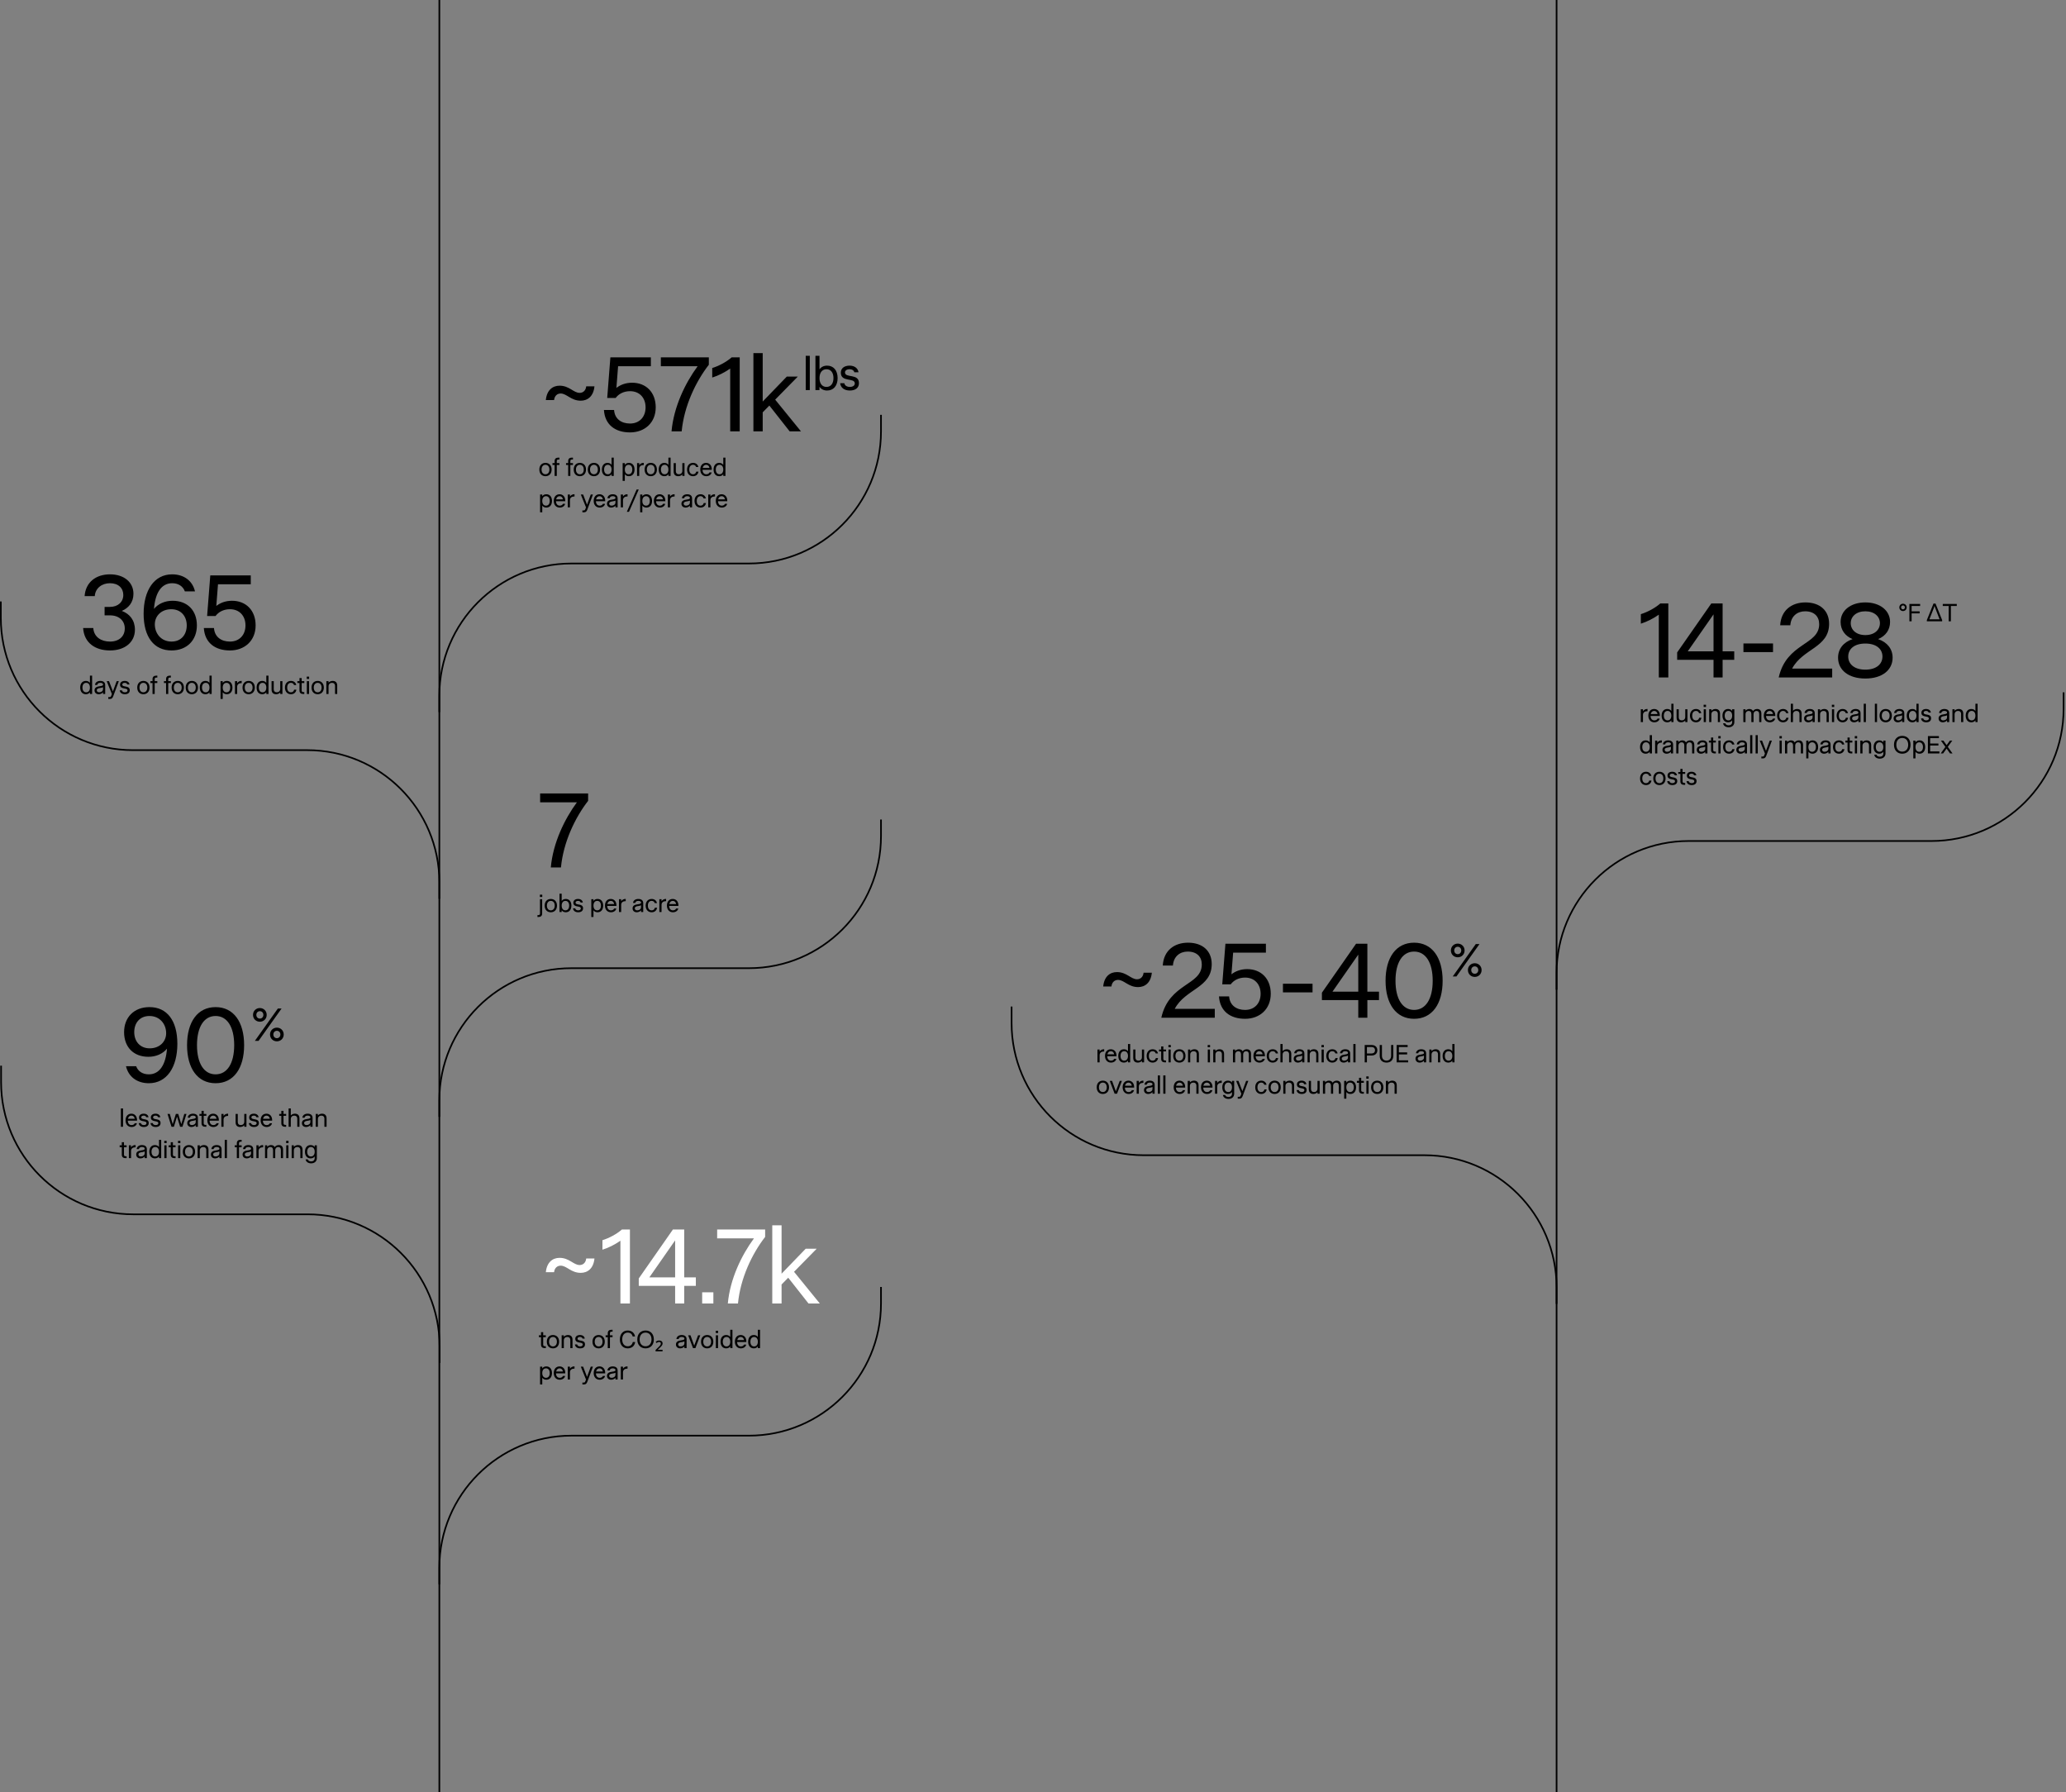 <svg width="1251" height="1085" viewBox="0 0 1251 1085" fill="none" xmlns="http://www.w3.org/2000/svg">
<rect x="0" y="0" width="1251" height="1085" fill="#808080" stroke="none"/>
<path d="M351.637 242.579C345.749 242.579 343.189 238.227 339.477 238.227C337.429 238.227 335.765 239.635 335.509 242.195H330.517C331.093 236.179 334.613 233.491 338.837 233.491C344.725 233.491 347.285 237.843 350.997 237.843C353.045 237.843 354.709 236.435 354.965 233.875H359.957C359.381 239.891 355.861 242.579 351.637 242.579ZM381.5 261.779C372.54 261.779 366.268 257.171 365.692 248.211H371.836C372.22 253.715 376.38 256.403 381.5 256.403C387.26 256.403 390.908 252.371 390.908 246.611C390.908 240.851 387.26 236.819 381.5 236.819C377.66 236.819 374.588 238.483 372.796 240.915H367.676L369.596 216.339H394.108V221.715H374.268L373.244 234.835C375.612 232.979 378.812 231.699 382.78 231.699C391.1 231.699 397.052 237.395 397.052 246.611C397.052 255.827 390.46 261.779 381.5 261.779ZM406.62 261.139C407.964 246.227 414.94 231.891 422.428 221.715H400.156V216.339H429.212V220.819C421.276 231.059 414.236 245.779 412.764 261.139H406.62ZM431.266 222.803C435.17 221.587 439.65 219.283 443.042 216.339H447.906V261.139H442.146V223.123C438.882 225.427 434.85 227.475 431.266 228.563V222.803ZM461.833 249.619V261.139H456.201V213.779H461.833V243.091L476.425 227.987H483.081L469.385 241.939L485.001 261.139H478.153L465.865 245.523L461.833 249.619Z" fill="#FCFCFC" style="fill:#FCFCFC;fill:color(display-p3 0.988 0.988 0.988);fill-opacity:1;"/>
<path d="M487.885 236.139V215.419H490.349V236.139H487.885ZM500.841 236.419C498.825 236.419 497.257 235.635 496.221 234.179V236.139H493.757V215.419H496.221V223.595C497.257 222.139 498.825 221.355 500.841 221.355C504.649 221.355 507.197 224.183 507.197 228.887C507.197 233.591 504.649 236.419 500.841 236.419ZM500.449 234.235C503.081 234.235 504.677 232.191 504.677 228.887C504.677 225.583 503.081 223.539 500.449 223.539C497.817 223.539 496.221 225.583 496.221 228.887C496.221 232.191 497.817 234.235 500.449 234.235ZM514.567 236.419C511.263 236.419 509.023 234.739 508.743 231.995H511.263C511.487 233.395 512.831 234.235 514.567 234.235C516.359 234.235 517.591 233.451 517.591 232.107C517.591 228.467 509.135 231.603 509.135 225.611C509.135 222.979 511.207 221.355 514.455 221.355C517.535 221.355 519.551 223.035 519.831 225.387H517.311C517.087 224.323 516.023 223.539 514.455 223.539C512.719 223.539 511.655 224.323 511.655 225.443C511.655 229.083 520.111 225.891 520.111 231.939C520.111 234.851 517.927 236.419 514.567 236.419Z" fill="#FCFCFC" style="fill:#FCFCFC;fill:color(display-p3 0.988 0.988 0.988);fill-opacity:1;"/>
<path d="M330.297 288.289C328.197 288.289 326.577 286.864 326.577 284.254C326.577 281.644 328.197 280.219 330.297 280.219C332.397 280.219 334.017 281.644 334.017 284.254C334.017 286.864 332.397 288.289 330.297 288.289ZM330.297 287.119C331.647 287.119 332.667 286.114 332.667 284.254C332.667 282.394 331.647 281.389 330.297 281.389C328.947 281.389 327.927 282.394 327.927 284.254C327.927 286.114 328.947 287.119 330.297 287.119ZM335.83 279.139C335.83 277.729 336.67 277.039 338.05 277.039H338.74V278.179H338.2C337.51 278.179 337.15 278.479 337.15 279.139V280.369H338.74V281.509H337.15V288.139H335.83V281.509H334.54V280.369H335.83V279.139ZM344.033 279.139C344.033 277.729 344.873 277.039 346.253 277.039H346.943V278.179H346.403C345.713 278.179 345.353 278.479 345.353 279.139V280.369H346.943V281.509H345.353V288.139H344.033V281.509H342.743V280.369H344.033V279.139ZM351.113 288.289C349.013 288.289 347.393 286.864 347.393 284.254C347.393 281.644 349.013 280.219 351.113 280.219C353.213 280.219 354.833 281.644 354.833 284.254C354.833 286.864 353.213 288.289 351.113 288.289ZM351.113 287.119C352.463 287.119 353.483 286.114 353.483 284.254C353.483 282.394 352.463 281.389 351.113 281.389C349.763 281.389 348.743 282.394 348.743 284.254C348.743 286.114 349.763 287.119 351.113 287.119ZM359.638 288.289C357.538 288.289 355.918 286.864 355.918 284.254C355.918 281.644 357.538 280.219 359.638 280.219C361.738 280.219 363.358 281.644 363.358 284.254C363.358 286.864 361.738 288.289 359.638 288.289ZM359.638 287.119C360.988 287.119 362.008 286.114 362.008 284.254C362.008 282.394 360.988 281.389 359.638 281.389C358.288 281.389 357.268 282.394 357.268 284.254C357.268 286.114 358.288 287.119 359.638 287.119ZM367.848 288.289C365.808 288.289 364.443 286.774 364.443 284.254C364.443 281.734 365.808 280.219 367.848 280.219C368.928 280.219 369.768 280.639 370.323 281.419V277.039H371.643V288.139H370.323V287.089C369.768 287.869 368.928 288.289 367.848 288.289ZM368.058 287.119C369.468 287.119 370.323 286.024 370.323 284.254C370.323 282.484 369.468 281.389 368.058 281.389C366.648 281.389 365.793 282.484 365.793 284.254C365.793 286.024 366.648 287.119 368.058 287.119ZM380.817 288.289C379.737 288.289 378.897 287.869 378.342 287.089V291.139H377.022V280.369H378.342V281.419C378.897 280.639 379.737 280.219 380.817 280.219C382.857 280.219 384.222 281.734 384.222 284.254C384.222 286.774 382.857 288.289 380.817 288.289ZM380.607 287.119C382.017 287.119 382.872 286.024 382.872 284.254C382.872 282.484 382.017 281.389 380.607 281.389C379.197 281.389 378.342 282.484 378.342 284.254C378.342 286.024 379.197 287.119 380.607 287.119ZM385.753 288.139V280.369H387.073V281.599C387.688 280.654 388.678 280.219 389.533 280.219H389.833V281.569H389.533C388.333 281.569 387.073 282.229 387.073 283.789V288.139H385.753ZM394.047 288.289C391.947 288.289 390.327 286.864 390.327 284.254C390.327 281.644 391.947 280.219 394.047 280.219C396.147 280.219 397.767 281.644 397.767 284.254C397.767 286.864 396.147 288.289 394.047 288.289ZM394.047 287.119C395.397 287.119 396.417 286.114 396.417 284.254C396.417 282.394 395.397 281.389 394.047 281.389C392.697 281.389 391.677 282.394 391.677 284.254C391.677 286.114 392.697 287.119 394.047 287.119ZM402.258 288.289C400.218 288.289 398.853 286.774 398.853 284.254C398.853 281.734 400.218 280.219 402.258 280.219C403.338 280.219 404.178 280.639 404.733 281.419V277.039H406.053V288.139H404.733V287.089C404.178 287.869 403.338 288.289 402.258 288.289ZM402.468 287.119C403.878 287.119 404.733 286.024 404.733 284.254C404.733 282.484 403.878 281.389 402.468 281.389C401.058 281.389 400.203 282.484 400.203 284.254C400.203 286.024 401.058 287.119 402.468 287.119ZM409.234 285.169C409.234 286.519 409.984 287.119 411.094 287.119C412.054 287.119 413.164 286.519 413.164 285.019V280.369H414.484V288.139H413.164V287.209C412.504 287.974 411.514 288.289 410.674 288.289C409.024 288.289 407.914 287.389 407.914 285.439V280.369H409.234V285.169ZM419.65 288.289C417.52 288.289 416.02 286.744 416.02 284.254C416.02 281.764 417.52 280.219 419.65 280.219C421.18 280.219 422.545 281.059 422.875 282.739H421.525C421.255 281.809 420.49 281.389 419.65 281.389C418.21 281.389 417.37 282.484 417.37 284.254C417.37 286.024 418.21 287.119 419.65 287.119C420.55 287.119 421.345 286.669 421.6 285.529H422.95C422.65 287.419 421.21 288.289 419.65 288.289ZM427.663 288.289C425.533 288.289 424.033 286.744 424.033 284.254C424.033 281.764 425.458 280.219 427.558 280.219C429.508 280.219 431.113 281.689 430.993 284.434H425.383C425.443 286.174 426.358 287.119 427.663 287.119C428.563 287.119 429.358 286.699 429.583 286.009H430.933C430.573 287.479 429.223 288.289 427.663 288.289ZM425.473 283.294H429.598C429.403 282.079 428.623 281.389 427.558 281.389C426.553 281.389 425.743 282.049 425.473 283.294ZM435.48 288.289C433.44 288.289 432.075 286.774 432.075 284.254C432.075 281.734 433.44 280.219 435.48 280.219C436.56 280.219 437.4 280.639 437.955 281.419V277.039H439.275V288.139H437.955V287.089C437.4 287.869 436.56 288.289 435.48 288.289ZM435.69 287.119C437.1 287.119 437.955 286.024 437.955 284.254C437.955 282.484 437.1 281.389 435.69 281.389C434.28 281.389 433.425 282.484 433.425 284.254C433.425 286.024 434.28 287.119 435.69 287.119ZM330.822 307.289C329.742 307.289 328.902 306.869 328.347 306.089V310.139H327.027V299.369H328.347V300.419C328.902 299.639 329.742 299.219 330.822 299.219C332.862 299.219 334.227 300.734 334.227 303.254C334.227 305.774 332.862 307.289 330.822 307.289ZM330.612 306.119C332.022 306.119 332.877 305.024 332.877 303.254C332.877 301.484 332.022 300.389 330.612 300.389C329.202 300.389 328.347 301.484 328.347 303.254C328.347 305.024 329.202 306.119 330.612 306.119ZM338.938 307.289C336.808 307.289 335.308 305.744 335.308 303.254C335.308 300.764 336.733 299.219 338.833 299.219C340.783 299.219 342.388 300.689 342.268 303.434H336.658C336.718 305.174 337.633 306.119 338.938 306.119C339.838 306.119 340.633 305.699 340.858 305.009H342.208C341.848 306.479 340.498 307.289 338.938 307.289ZM336.748 302.294H340.873C340.678 301.079 339.898 300.389 338.833 300.389C337.828 300.389 337.018 301.049 336.748 302.294ZM343.8 307.139V299.369H345.12V300.599C345.735 299.654 346.725 299.219 347.58 299.219H347.88V300.569H347.58C346.38 300.569 345.12 301.229 345.12 302.789V307.139H343.8ZM352.651 310.139V308.999H353.491C353.941 308.999 354.181 308.909 354.511 308.009L354.826 307.139L351.691 299.369H353.101L355.456 305.564L357.721 299.369H359.041L355.681 308.414C355.276 309.494 354.781 310.139 353.701 310.139H352.651ZM363.122 307.289C360.992 307.289 359.492 305.744 359.492 303.254C359.492 300.764 360.917 299.219 363.017 299.219C364.967 299.219 366.572 300.689 366.452 303.434H360.842C360.902 305.174 361.817 306.119 363.122 306.119C364.022 306.119 364.817 305.699 365.042 305.009H366.392C366.032 306.479 364.682 307.289 363.122 307.289ZM360.932 302.294H365.057C364.862 301.079 364.082 300.389 363.017 300.389C362.012 300.389 361.202 301.049 360.932 302.294ZM372.664 307.139V306.119C372.019 306.899 371.014 307.289 370.054 307.289C368.704 307.289 367.534 306.464 367.534 304.934C367.534 303.254 368.869 302.654 370.729 302.429C372.079 302.219 372.694 302.069 372.694 301.409C372.694 300.809 372.079 300.389 370.999 300.389C369.979 300.389 369.259 300.869 369.169 301.649H367.819C367.939 300.059 369.379 299.219 370.999 299.219C372.709 299.219 373.984 299.969 373.984 301.739V307.139H372.664ZM368.884 304.874C368.884 305.714 369.514 306.119 370.354 306.119C371.434 306.119 372.664 305.534 372.664 304.184V303.059C372.169 303.299 371.539 303.449 370.819 303.539C369.679 303.689 368.884 304.034 368.884 304.874ZM375.909 307.139V299.369H377.229V300.599C377.844 299.654 378.834 299.219 379.689 299.219H379.989V300.569H379.689C378.489 300.569 377.229 301.229 377.229 302.789V307.139H375.909ZM379.573 309.839L385.483 296.339H386.773L380.863 309.839H379.573ZM391.423 307.289C390.343 307.289 389.503 306.869 388.948 306.089V310.139H387.628V299.369H388.948V300.419C389.503 299.639 390.343 299.219 391.423 299.219C393.463 299.219 394.828 300.734 394.828 303.254C394.828 305.774 393.463 307.289 391.423 307.289ZM391.213 306.119C392.623 306.119 393.478 305.024 393.478 303.254C393.478 301.484 392.623 300.389 391.213 300.389C389.803 300.389 388.948 301.484 388.948 303.254C388.948 305.024 389.803 306.119 391.213 306.119ZM399.538 307.289C397.408 307.289 395.908 305.744 395.908 303.254C395.908 300.764 397.333 299.219 399.433 299.219C401.383 299.219 402.988 300.689 402.868 303.434H397.258C397.318 305.174 398.233 306.119 399.538 306.119C400.438 306.119 401.233 305.699 401.458 305.009H402.808C402.448 306.479 401.098 307.289 399.538 307.289ZM397.348 302.294H401.473C401.278 301.079 400.498 300.389 399.433 300.389C398.428 300.389 397.618 301.049 397.348 302.294ZM404.4 307.139V299.369H405.72V300.599C406.335 299.654 407.325 299.219 408.18 299.219H408.48V300.569H408.18C406.98 300.569 405.72 301.229 405.72 302.789V307.139H404.4ZM417.752 307.139V306.119C417.107 306.899 416.102 307.289 415.142 307.289C413.792 307.289 412.622 306.464 412.622 304.934C412.622 303.254 413.957 302.654 415.817 302.429C417.167 302.219 417.782 302.069 417.782 301.409C417.782 300.809 417.167 300.389 416.087 300.389C415.067 300.389 414.347 300.869 414.257 301.649H412.907C413.027 300.059 414.467 299.219 416.087 299.219C417.797 299.219 419.072 299.969 419.072 301.739V307.139H417.752ZM413.972 304.874C413.972 305.714 414.602 306.119 415.442 306.119C416.522 306.119 417.752 305.534 417.752 304.184V303.059C417.257 303.299 416.627 303.449 415.907 303.539C414.767 303.689 413.972 304.034 413.972 304.874ZM424.177 307.289C422.047 307.289 420.547 305.744 420.547 303.254C420.547 300.764 422.047 299.219 424.177 299.219C425.707 299.219 427.072 300.059 427.402 301.739H426.052C425.782 300.809 425.017 300.389 424.177 300.389C422.737 300.389 421.897 301.484 421.897 303.254C421.897 305.024 422.737 306.119 424.177 306.119C425.077 306.119 425.872 305.669 426.127 304.529H427.477C427.177 306.419 425.737 307.289 424.177 307.289ZM428.848 307.139V299.369H430.168V300.599C430.783 299.654 431.773 299.219 432.628 299.219H432.928V300.569H432.628C431.428 300.569 430.168 301.229 430.168 302.789V307.139H428.848ZM437.053 307.289C434.923 307.289 433.423 305.744 433.423 303.254C433.423 300.764 434.848 299.219 436.948 299.219C438.898 299.219 440.503 300.689 440.383 303.434H434.773C434.833 305.174 435.748 306.119 437.053 306.119C437.953 306.119 438.748 305.699 438.973 305.009H440.323C439.963 306.479 438.613 307.289 437.053 307.289ZM434.863 302.294H438.988C438.793 301.079 438.013 300.389 436.948 300.389C435.943 300.389 435.133 301.049 434.863 302.294Z" fill="#FCFCFC" style="fill:#FCFCFC;fill:color(display-p3 0.988 0.988 0.988);fill-opacity:1;"/>
<path d="M266.037 431.139L266.037 421.139C266.037 376.957 301.854 341.139 346.037 341.139H453.456C497.639 341.139 533.456 305.322 533.456 261.139V251.139" stroke="#FCFCFC" style="stroke:#FCFCFC;stroke:color(display-p3 0.988 0.988 0.988);stroke-opacity:1;"/>
<path d="M351.636 770.579C345.748 770.579 343.188 766.227 339.476 766.227C337.428 766.227 335.764 767.635 335.508 770.195H330.516C331.092 764.179 334.612 761.491 338.836 761.491C344.724 761.491 347.284 765.843 350.996 765.843C353.044 765.843 354.708 764.435 354.964 761.875H359.956C359.38 767.891 355.86 770.579 351.636 770.579ZM364.795 750.803C368.699 749.587 373.179 747.283 376.571 744.339H381.435V789.139H375.675V751.123C372.411 753.427 368.379 755.475 364.795 756.563V750.803ZM386.786 773.971L407.458 744.339H414.306V773.331H421.346V778.451H414.306V789.139H408.802V778.451H386.786V773.971ZM393.186 773.331H408.802V750.931L393.186 773.331ZM425.176 789.139V782.355H431.96V789.139H425.176ZM440.714 789.139C442.058 774.227 449.034 759.891 456.522 749.715H434.25V744.339H463.306V748.819C455.37 759.059 448.33 773.779 446.858 789.139H440.714ZM473.255 777.619V789.139H467.623V741.779H473.255V771.091L487.847 755.987H494.503L480.807 769.939L496.423 789.139H489.575L477.287 773.523L473.255 777.619Z" fill="white" style="fill:white;fill-opacity:1;"/>
<path d="M329.816 816.139C328.436 816.139 327.596 815.449 327.596 814.039V809.509H326.306V808.369H327.596V806.494H328.916V808.369H330.506V809.509H328.916V814.039C328.916 814.699 329.276 814.999 329.966 814.999H330.506V816.139H329.816ZM334.837 816.289C332.737 816.289 331.117 814.864 331.117 812.254C331.117 809.644 332.737 808.219 334.837 808.219C336.937 808.219 338.557 809.644 338.557 812.254C338.557 814.864 336.937 816.289 334.837 816.289ZM334.837 815.119C336.187 815.119 337.207 814.114 337.207 812.254C337.207 810.394 336.187 809.389 334.837 809.389C333.487 809.389 332.467 810.394 332.467 812.254C332.467 814.114 333.487 815.119 334.837 815.119ZM345.343 811.339C345.343 809.989 344.593 809.389 343.483 809.389C342.523 809.389 341.413 809.989 341.413 811.489V816.139H340.093V808.369H341.413V809.299C342.073 808.534 343.063 808.219 343.903 808.219C345.553 808.219 346.663 809.119 346.663 811.069V816.139H345.343V811.339ZM351.259 816.289C349.489 816.289 348.289 815.389 348.139 813.919H349.489C349.609 814.669 350.329 815.119 351.259 815.119C352.219 815.119 352.879 814.699 352.879 813.979C352.879 812.029 348.349 813.709 348.349 810.499C348.349 809.089 349.459 808.219 351.199 808.219C352.849 808.219 353.929 809.119 354.079 810.379H352.729C352.609 809.809 352.039 809.389 351.199 809.389C350.269 809.389 349.699 809.809 349.699 810.409C349.699 812.359 354.229 810.649 354.229 813.889C354.229 815.449 353.059 816.289 351.259 816.289ZM362.479 816.289C360.379 816.289 358.759 814.864 358.759 812.254C358.759 809.644 360.379 808.219 362.479 808.219C364.579 808.219 366.199 809.644 366.199 812.254C366.199 814.864 364.579 816.289 362.479 816.289ZM362.479 815.119C363.829 815.119 364.849 814.114 364.849 812.254C364.849 810.394 363.829 809.389 362.479 809.389C361.129 809.389 360.109 810.394 360.109 812.254C360.109 814.114 361.129 815.119 362.479 815.119ZM368.011 807.139C368.011 805.729 368.851 805.039 370.231 805.039H370.921V806.179H370.381C369.691 806.179 369.331 806.479 369.331 807.139V808.369H370.921V809.509H369.331V816.139H368.011V809.509H366.721V808.369H368.011V807.139ZM380.084 816.289C377.234 816.289 375.344 814.189 375.344 810.889C375.344 807.589 377.234 805.489 380.084 805.489C382.454 805.489 384.119 806.824 384.539 809.074H383.099C382.709 807.574 381.674 806.749 380.084 806.749C378.074 806.749 376.754 808.339 376.754 810.889C376.754 813.439 378.074 815.029 380.084 815.029C381.734 815.029 382.829 814.069 383.174 812.449H384.614C384.269 814.849 382.544 816.289 380.084 816.289ZM390.901 816.289C387.901 816.289 385.891 814.189 385.891 810.889C385.891 807.589 387.901 805.489 390.901 805.489C393.901 805.489 395.911 807.589 395.911 810.889C395.911 814.189 393.901 816.289 390.901 816.289ZM390.901 815.029C393.061 815.029 394.501 813.439 394.501 810.889C394.501 808.339 393.061 806.749 390.901 806.749C388.741 806.749 387.301 808.339 387.301 810.889C387.301 813.439 388.741 815.029 390.901 815.029ZM401.188 818.089H396.958V817.279L398.683 815.599C399.093 815.209 399.398 814.894 399.598 814.654C399.808 814.404 399.948 814.184 400.018 813.994C400.098 813.794 400.138 813.584 400.138 813.364C400.138 813.044 400.043 812.804 399.853 812.644C399.673 812.484 399.433 812.404 399.133 812.404C398.833 812.404 398.558 812.464 398.308 812.584C398.068 812.694 397.818 812.849 397.558 813.049L397.033 812.359C397.323 812.109 397.638 811.909 397.978 811.759C398.328 811.609 398.718 811.534 399.148 811.534C399.788 811.534 400.288 811.694 400.648 812.014C401.018 812.324 401.203 812.754 401.203 813.304C401.203 813.634 401.133 813.939 400.993 814.219C400.863 814.489 400.668 814.769 400.408 815.059C400.158 815.339 399.848 815.654 399.478 816.004L398.263 817.159H401.188V818.089ZM414.426 816.139V815.119C413.781 815.899 412.776 816.289 411.816 816.289C410.466 816.289 409.296 815.464 409.296 813.934C409.296 812.254 410.631 811.654 412.491 811.429C413.841 811.219 414.456 811.069 414.456 810.409C414.456 809.809 413.841 809.389 412.761 809.389C411.741 809.389 411.021 809.869 410.931 810.649H409.581C409.701 809.059 411.141 808.219 412.761 808.219C414.471 808.219 415.746 808.969 415.746 810.739V816.139H414.426ZM410.646 813.874C410.646 814.714 411.276 815.119 412.116 815.119C413.196 815.119 414.426 814.534 414.426 813.184V812.059C413.931 812.299 413.301 812.449 412.581 812.539C411.441 812.689 410.646 813.034 410.646 813.874ZM419.641 816.139L416.686 808.369H418.096L420.361 814.639L422.716 808.369H424.036L421.081 816.139H419.641ZM428.206 816.289C426.106 816.289 424.486 814.864 424.486 812.254C424.486 809.644 426.106 808.219 428.206 808.219C430.306 808.219 431.926 809.644 431.926 812.254C431.926 814.864 430.306 816.289 428.206 816.289ZM428.206 815.119C429.556 815.119 430.576 814.114 430.576 812.254C430.576 810.394 429.556 809.389 428.206 809.389C426.856 809.389 425.836 810.394 425.836 812.254C425.836 814.114 426.856 815.119 428.206 815.119ZM433.462 816.139V808.369H434.782V816.139H433.462ZM433.402 807.019V805.639H434.842V807.019H433.402ZM439.713 816.289C437.673 816.289 436.308 814.774 436.308 812.254C436.308 809.734 437.673 808.219 439.713 808.219C440.793 808.219 441.633 808.639 442.188 809.419V805.039H443.508V816.139H442.188V815.089C441.633 815.869 440.793 816.289 439.713 816.289ZM439.923 815.119C441.333 815.119 442.188 814.024 442.188 812.254C442.188 810.484 441.333 809.389 439.923 809.389C438.513 809.389 437.658 810.484 437.658 812.254C437.658 814.024 438.513 815.119 439.923 815.119ZM448.609 816.289C446.479 816.289 444.979 814.744 444.979 812.254C444.979 809.764 446.404 808.219 448.504 808.219C450.454 808.219 452.059 809.689 451.939 812.434H446.329C446.389 814.174 447.304 815.119 448.609 815.119C449.509 815.119 450.304 814.699 450.529 814.009H451.879C451.519 815.479 450.169 816.289 448.609 816.289ZM446.419 811.294H450.544C450.349 810.079 449.569 809.389 448.504 809.389C447.499 809.389 446.689 810.049 446.419 811.294ZM456.426 816.289C454.386 816.289 453.021 814.774 453.021 812.254C453.021 809.734 454.386 808.219 456.426 808.219C457.506 808.219 458.346 808.639 458.901 809.419V805.039H460.221V816.139H458.901V815.089C458.346 815.869 457.506 816.289 456.426 816.289ZM456.636 815.119C458.046 815.119 458.901 814.024 458.901 812.254C458.901 810.484 458.046 809.389 456.636 809.389C455.226 809.389 454.371 810.484 454.371 812.254C454.371 814.024 455.226 815.119 456.636 815.119ZM330.821 835.289C329.741 835.289 328.901 834.869 328.346 834.089V838.139H327.026V827.369H328.346V828.419C328.901 827.639 329.741 827.219 330.821 827.219C332.861 827.219 334.226 828.734 334.226 831.254C334.226 833.774 332.861 835.289 330.821 835.289ZM330.611 834.119C332.021 834.119 332.876 833.024 332.876 831.254C332.876 829.484 332.021 828.389 330.611 828.389C329.201 828.389 328.346 829.484 328.346 831.254C328.346 833.024 329.201 834.119 330.611 834.119ZM338.937 835.289C336.807 835.289 335.307 833.744 335.307 831.254C335.307 828.764 336.732 827.219 338.832 827.219C340.782 827.219 342.387 828.689 342.267 831.434H336.657C336.717 833.174 337.632 834.119 338.937 834.119C339.837 834.119 340.632 833.699 340.857 833.009H342.207C341.847 834.479 340.497 835.289 338.937 835.289ZM336.747 830.294H340.872C340.677 829.079 339.897 828.389 338.832 828.389C337.827 828.389 337.017 829.049 336.747 830.294ZM343.799 835.139V827.369H345.119V828.599C345.734 827.654 346.724 827.219 347.579 827.219H347.879V828.569H347.579C346.379 828.569 345.119 829.229 345.119 830.789V835.139H343.799ZM352.65 838.139V836.999H353.49C353.94 836.999 354.18 836.909 354.51 836.009L354.825 835.139L351.69 827.369H353.1L355.455 833.564L357.72 827.369H359.04L355.68 836.414C355.275 837.494 354.78 838.139 353.7 838.139H352.65ZM363.121 835.289C360.991 835.289 359.491 833.744 359.491 831.254C359.491 828.764 360.916 827.219 363.016 827.219C364.966 827.219 366.571 828.689 366.451 831.434H360.841C360.901 833.174 361.816 834.119 363.121 834.119C364.021 834.119 364.816 833.699 365.041 833.009H366.391C366.031 834.479 364.681 835.289 363.121 835.289ZM360.931 830.294H365.056C364.861 829.079 364.081 828.389 363.016 828.389C362.011 828.389 361.201 829.049 360.931 830.294ZM372.663 835.139V834.119C372.018 834.899 371.013 835.289 370.053 835.289C368.703 835.289 367.533 834.464 367.533 832.934C367.533 831.254 368.868 830.654 370.728 830.429C372.078 830.219 372.693 830.069 372.693 829.409C372.693 828.809 372.078 828.389 370.998 828.389C369.978 828.389 369.258 828.869 369.168 829.649H367.818C367.938 828.059 369.378 827.219 370.998 827.219C372.708 827.219 373.983 827.969 373.983 829.739V835.139H372.663ZM368.883 832.874C368.883 833.714 369.513 834.119 370.353 834.119C371.433 834.119 372.663 833.534 372.663 832.184V831.059C372.168 831.299 371.538 831.449 370.818 831.539C369.678 831.689 368.883 832.034 368.883 832.874ZM375.908 835.139V827.369H377.228V828.599C377.843 827.654 378.833 827.219 379.688 827.219H379.988V828.569H379.688C378.488 828.569 377.228 829.229 377.228 830.789V835.139H375.908Z" fill="#FCFCFC" style="fill:#FCFCFC;fill:color(display-p3 0.988 0.988 0.988);fill-opacity:1;"/>
<path d="M266.036 959.139L266.036 949.139C266.036 904.957 301.853 869.139 346.036 869.139H453.455C497.638 869.139 533.455 833.322 533.455 789.139V779.139" stroke="#FCFCFC" style="stroke:#FCFCFC;stroke:color(display-p3 0.988 0.988 0.988);stroke-opacity:1;"/>
<path d="M333.524 525.139C334.868 510.227 341.844 495.891 349.332 485.715H327.06V480.339H356.116V484.819C348.18 495.059 341.14 509.779 339.668 525.139H333.524Z" fill="#FCFCFC" style="fill:#FCFCFC;fill:color(display-p3 0.988 0.988 0.988);fill-opacity:1;"/>
<path d="M325.436 555.139V553.999H325.946C326.636 553.999 326.966 553.699 326.966 553.039V544.369H328.286V553.039C328.286 554.449 327.446 555.139 326.096 555.139H325.436ZM326.906 543.019V541.639H328.346V543.019H326.906ZM333.533 552.289C331.433 552.289 329.813 550.864 329.813 548.254C329.813 545.644 331.433 544.219 333.533 544.219C335.633 544.219 337.253 545.644 337.253 548.254C337.253 550.864 335.633 552.289 333.533 552.289ZM333.533 551.119C334.883 551.119 335.903 550.114 335.903 548.254C335.903 546.394 334.883 545.389 333.533 545.389C332.183 545.389 331.163 546.394 331.163 548.254C331.163 550.114 332.183 551.119 333.533 551.119ZM342.584 552.289C341.504 552.289 340.664 551.869 340.109 551.089V552.139H338.789V541.039H340.109V545.419C340.664 544.639 341.504 544.219 342.584 544.219C344.624 544.219 345.989 545.734 345.989 548.254C345.989 550.774 344.624 552.289 342.584 552.289ZM342.374 551.119C343.784 551.119 344.639 550.024 344.639 548.254C344.639 546.484 343.784 545.389 342.374 545.389C340.964 545.389 340.109 546.484 340.109 548.254C340.109 550.024 340.964 551.119 342.374 551.119ZM350.087 552.289C348.317 552.289 347.117 551.389 346.967 549.919H348.317C348.437 550.669 349.157 551.119 350.087 551.119C351.047 551.119 351.707 550.699 351.707 549.979C351.707 548.029 347.177 549.709 347.177 546.499C347.177 545.089 348.287 544.219 350.027 544.219C351.677 544.219 352.757 545.119 352.907 546.379H351.557C351.437 545.809 350.867 545.389 350.027 545.389C349.097 545.389 348.527 545.809 348.527 546.409C348.527 548.359 353.057 546.649 353.057 549.889C353.057 551.449 351.887 552.289 350.087 552.289ZM361.832 552.289C360.752 552.289 359.912 551.869 359.357 551.089V555.139H358.037V544.369H359.357V545.419C359.912 544.639 360.752 544.219 361.832 544.219C363.872 544.219 365.237 545.734 365.237 548.254C365.237 550.774 363.872 552.289 361.832 552.289ZM361.622 551.119C363.032 551.119 363.887 550.024 363.887 548.254C363.887 546.484 363.032 545.389 361.622 545.389C360.212 545.389 359.357 546.484 359.357 548.254C359.357 550.024 360.212 551.119 361.622 551.119ZM369.947 552.289C367.817 552.289 366.317 550.744 366.317 548.254C366.317 545.764 367.742 544.219 369.842 544.219C371.792 544.219 373.397 545.689 373.277 548.434H367.667C367.727 550.174 368.642 551.119 369.947 551.119C370.847 551.119 371.642 550.699 371.867 550.009H373.217C372.857 551.479 371.507 552.289 369.947 552.289ZM367.757 547.294H371.882C371.687 546.079 370.907 545.389 369.842 545.389C368.837 545.389 368.027 546.049 367.757 547.294ZM374.809 552.139V544.369H376.129V545.599C376.744 544.654 377.734 544.219 378.589 544.219H378.889V545.569H378.589C377.389 545.569 376.129 546.229 376.129 547.789V552.139H374.809ZM388.161 552.139V551.119C387.516 551.899 386.511 552.289 385.551 552.289C384.201 552.289 383.031 551.464 383.031 549.934C383.031 548.254 384.366 547.654 386.226 547.429C387.576 547.219 388.191 547.069 388.191 546.409C388.191 545.809 387.576 545.389 386.496 545.389C385.476 545.389 384.756 545.869 384.666 546.649H383.316C383.436 545.059 384.876 544.219 386.496 544.219C388.206 544.219 389.481 544.969 389.481 546.739V552.139H388.161ZM384.381 549.874C384.381 550.714 385.011 551.119 385.851 551.119C386.931 551.119 388.161 550.534 388.161 549.184V548.059C387.666 548.299 387.036 548.449 386.316 548.539C385.176 548.689 384.381 549.034 384.381 549.874ZM394.586 552.289C392.456 552.289 390.956 550.744 390.956 548.254C390.956 545.764 392.456 544.219 394.586 544.219C396.116 544.219 397.481 545.059 397.811 546.739H396.461C396.191 545.809 395.426 545.389 394.586 545.389C393.146 545.389 392.306 546.484 392.306 548.254C392.306 550.024 393.146 551.119 394.586 551.119C395.486 551.119 396.281 550.669 396.536 549.529H397.886C397.586 551.419 396.146 552.289 394.586 552.289ZM399.258 552.139V544.369H400.578V545.599C401.193 544.654 402.183 544.219 403.038 544.219H403.338V545.569H403.038C401.838 545.569 400.578 546.229 400.578 547.789V552.139H399.258ZM407.462 552.289C405.332 552.289 403.832 550.744 403.832 548.254C403.832 545.764 405.257 544.219 407.357 544.219C409.307 544.219 410.912 545.689 410.792 548.434H405.182C405.242 550.174 406.157 551.119 407.462 551.119C408.362 551.119 409.157 550.699 409.382 550.009H410.732C410.372 551.479 409.022 552.289 407.462 552.289ZM405.272 547.294H409.397C409.202 546.079 408.422 545.389 407.357 545.389C406.352 545.389 405.542 546.049 405.272 547.294Z" fill="#FCFCFC" style="fill:#FCFCFC;fill:color(display-p3 0.988 0.988 0.988);fill-opacity:1;"/>
<path d="M266.036 676.139L266.036 666.139C266.036 621.957 301.853 586.139 346.036 586.139H453.455C497.638 586.139 533.455 550.322 533.455 506.139V496.139" stroke="#FCFCFC" style="stroke:#FCFCFC;stroke:color(display-p3 0.988 0.988 0.988);stroke-opacity:1;"/>
<path d="M66.596 393.779C57.636 393.779 50.916 389.171 50.34 380.211H56.484C56.868 385.715 61.348 388.403 66.596 388.403C72.356 388.403 75.556 385.011 75.556 380.467C75.556 375.795 72.1 372.531 66.596 372.531H63.332V367.411H66.596C71.46 367.411 74.66 364.403 74.66 360.179C74.66 356.083 71.716 353.075 66.596 353.075C61.86 353.075 57.764 355.891 57.38 360.883H51.236C51.812 352.563 58.02 347.699 66.596 347.699C75.044 347.699 80.804 352.435 80.804 359.475C80.804 364.595 77.924 368.051 73.764 369.843C78.564 371.635 81.7 375.475 81.7 381.235C81.7 388.723 75.684 393.779 66.596 393.779ZM103.861 393.779C93.237 393.779 86.965 385.651 86.965 371.571C86.965 357.363 93.365 347.699 104.245 347.699C111.413 347.699 116.597 351.667 118.069 358.003H111.925C110.837 354.995 108.085 353.075 104.245 353.075C97.781 353.075 94.005 358.771 93.237 368.627C95.797 365.491 99.893 363.699 104.501 363.699C113.589 363.699 119.221 369.651 119.221 378.611C119.221 387.571 113.205 393.779 103.861 393.779ZM103.861 388.403C109.685 388.403 113.077 384.243 113.077 378.611C113.077 372.979 109.493 368.819 103.733 368.819C97.589 368.819 93.749 372.979 93.749 377.971C93.749 383.603 97.653 388.403 103.861 388.403ZM139.234 393.779C130.274 393.779 124.002 389.171 123.426 380.211H129.57C129.954 385.715 134.114 388.403 139.234 388.403C144.994 388.403 148.642 384.371 148.642 378.611C148.642 372.851 144.994 368.819 139.234 368.819C135.394 368.819 132.322 370.483 130.53 372.915H125.41L127.33 348.339H151.842V353.715H132.002L130.978 366.835C133.346 364.979 136.546 363.699 140.514 363.699C148.834 363.699 154.786 369.395 154.786 378.611C154.786 387.827 148.194 393.779 139.234 393.779Z" fill="#FCFCFC" style="fill:#FCFCFC;fill:color(display-p3 0.988 0.988 0.988);fill-opacity:1;"/>
<path d="M51.981 420.289C49.941 420.289 48.576 418.774 48.576 416.254C48.576 413.734 49.941 412.219 51.981 412.219C53.061 412.219 53.901 412.639 54.456 413.419V409.039H55.776V420.139H54.456V419.089C53.901 419.869 53.061 420.289 51.981 420.289ZM52.191 419.119C53.601 419.119 54.456 418.024 54.456 416.254C54.456 414.484 53.601 413.389 52.191 413.389C50.781 413.389 49.926 414.484 49.926 416.254C49.926 418.024 50.781 419.119 52.191 419.119ZM62.378 420.139V419.119C61.733 419.899 60.728 420.289 59.768 420.289C58.418 420.289 57.248 419.464 57.248 417.934C57.248 416.254 58.583 415.654 60.443 415.429C61.793 415.219 62.408 415.069 62.408 414.409C62.408 413.809 61.793 413.389 60.713 413.389C59.693 413.389 58.973 413.869 58.883 414.649H57.533C57.653 413.059 59.093 412.219 60.713 412.219C62.423 412.219 63.698 412.969 63.698 414.739V420.139H62.378ZM58.598 417.874C58.598 418.714 59.228 419.119 60.068 419.119C61.148 419.119 62.378 418.534 62.378 417.184V416.059C61.883 416.299 61.253 416.449 60.533 416.539C59.393 416.689 58.598 417.034 58.598 417.874ZM65.568 423.139V421.999H66.408C66.858 421.999 67.098 421.909 67.428 421.009L67.743 420.139L64.608 412.369H66.018L68.373 418.564L70.638 412.369H71.958L68.598 421.414C68.193 422.494 67.698 423.139 66.618 423.139H65.568ZM75.602 420.289C73.832 420.289 72.632 419.389 72.482 417.919H73.832C73.952 418.669 74.672 419.119 75.602 419.119C76.562 419.119 77.222 418.699 77.222 417.979C77.222 416.029 72.692 417.709 72.692 414.499C72.692 413.089 73.802 412.219 75.542 412.219C77.192 412.219 78.272 413.119 78.422 414.379H77.072C76.952 413.809 76.382 413.389 75.542 413.389C74.612 413.389 74.042 413.809 74.042 414.409C74.042 416.359 78.572 414.649 78.572 417.889C78.572 419.449 77.402 420.289 75.602 420.289ZM86.823 420.289C84.722 420.289 83.103 418.864 83.103 416.254C83.103 413.644 84.722 412.219 86.823 412.219C88.922 412.219 90.543 413.644 90.543 416.254C90.543 418.864 88.922 420.289 86.823 420.289ZM86.823 419.119C88.172 419.119 89.192 418.114 89.192 416.254C89.192 414.394 88.172 413.389 86.823 413.389C85.472 413.389 84.453 414.394 84.453 416.254C84.453 418.114 85.472 419.119 86.823 419.119ZM92.355 411.139C92.355 409.729 93.195 409.039 94.575 409.039H95.265V410.179H94.725C94.035 410.179 93.675 410.479 93.675 411.139V412.369H95.265V413.509H93.675V420.139H92.355V413.509H91.065V412.369H92.355V411.139ZM100.558 411.139C100.558 409.729 101.398 409.039 102.778 409.039H103.468V410.179H102.928C102.238 410.179 101.878 410.479 101.878 411.139V412.369H103.468V413.509H101.878V420.139H100.558V413.509H99.268V412.369H100.558V411.139ZM107.638 420.289C105.538 420.289 103.918 418.864 103.918 416.254C103.918 413.644 105.538 412.219 107.638 412.219C109.738 412.219 111.358 413.644 111.358 416.254C111.358 418.864 109.738 420.289 107.638 420.289ZM107.638 419.119C108.988 419.119 110.008 418.114 110.008 416.254C110.008 414.394 108.988 413.389 107.638 413.389C106.288 413.389 105.268 414.394 105.268 416.254C105.268 418.114 106.288 419.119 107.638 419.119ZM116.163 420.289C114.063 420.289 112.443 418.864 112.443 416.254C112.443 413.644 114.063 412.219 116.163 412.219C118.263 412.219 119.883 413.644 119.883 416.254C119.883 418.864 118.263 420.289 116.163 420.289ZM116.163 419.119C117.513 419.119 118.533 418.114 118.533 416.254C118.533 414.394 117.513 413.389 116.163 413.389C114.813 413.389 113.793 414.394 113.793 416.254C113.793 418.114 114.813 419.119 116.163 419.119ZM124.374 420.289C122.334 420.289 120.969 418.774 120.969 416.254C120.969 413.734 122.334 412.219 124.374 412.219C125.454 412.219 126.294 412.639 126.849 413.419V409.039H128.169V420.139H126.849V419.089C126.294 419.869 125.454 420.289 124.374 420.289ZM124.584 419.119C125.994 419.119 126.849 418.024 126.849 416.254C126.849 414.484 125.994 413.389 124.584 413.389C123.174 413.389 122.319 414.484 122.319 416.254C122.319 418.024 123.174 419.119 124.584 419.119ZM137.343 420.289C136.263 420.289 135.423 419.869 134.868 419.089V423.139H133.548V412.369H134.868V413.419C135.423 412.639 136.263 412.219 137.343 412.219C139.383 412.219 140.748 413.734 140.748 416.254C140.748 418.774 139.383 420.289 137.343 420.289ZM137.133 419.119C138.543 419.119 139.398 418.024 139.398 416.254C139.398 414.484 138.543 413.389 137.133 413.389C135.723 413.389 134.868 414.484 134.868 416.254C134.868 418.024 135.723 419.119 137.133 419.119ZM142.278 420.139V412.369H143.598V413.599C144.213 412.654 145.203 412.219 146.058 412.219H146.358V413.569H146.058C144.858 413.569 143.598 414.229 143.598 415.789V420.139H142.278ZM150.573 420.289C148.473 420.289 146.853 418.864 146.853 416.254C146.853 413.644 148.473 412.219 150.573 412.219C152.673 412.219 154.293 413.644 154.293 416.254C154.293 418.864 152.673 420.289 150.573 420.289ZM150.573 419.119C151.923 419.119 152.943 418.114 152.943 416.254C152.943 414.394 151.923 413.389 150.573 413.389C149.223 413.389 148.203 414.394 148.203 416.254C148.203 418.114 149.223 419.119 150.573 419.119ZM158.783 420.289C156.743 420.289 155.378 418.774 155.378 416.254C155.378 413.734 156.743 412.219 158.783 412.219C159.863 412.219 160.703 412.639 161.258 413.419V409.039H162.578V420.139H161.258V419.089C160.703 419.869 159.863 420.289 158.783 420.289ZM158.993 419.119C160.403 419.119 161.258 418.024 161.258 416.254C161.258 414.484 160.403 413.389 158.993 413.389C157.583 413.389 156.728 414.484 156.728 416.254C156.728 418.024 157.583 419.119 158.993 419.119ZM165.76 417.169C165.76 418.519 166.51 419.119 167.62 419.119C168.58 419.119 169.69 418.519 169.69 417.019V412.369H171.01V420.139H169.69V419.209C169.03 419.974 168.04 420.289 167.2 420.289C165.55 420.289 164.44 419.389 164.44 417.439V412.369H165.76V417.169ZM176.176 420.289C174.046 420.289 172.546 418.744 172.546 416.254C172.546 413.764 174.046 412.219 176.176 412.219C177.706 412.219 179.071 413.059 179.401 414.739H178.051C177.781 413.809 177.016 413.389 176.176 413.389C174.736 413.389 173.896 414.484 173.896 416.254C173.896 418.024 174.736 419.119 176.176 419.119C177.076 419.119 177.871 418.669 178.126 417.529H179.476C179.176 419.419 177.736 420.289 176.176 420.289ZM183.564 420.139C182.184 420.139 181.344 419.449 181.344 418.039V413.509H180.054V412.369H181.344V410.494H182.664V412.369H184.254V413.509H182.664V418.039C182.664 418.699 183.024 418.999 183.714 418.999H184.254V420.139H183.564ZM185.799 420.139V412.369H187.119V420.139H185.799ZM185.739 411.019V409.639H187.179V411.019H185.739ZM192.364 420.289C190.264 420.289 188.644 418.864 188.644 416.254C188.644 413.644 190.264 412.219 192.364 412.219C194.464 412.219 196.084 413.644 196.084 416.254C196.084 418.864 194.464 420.289 192.364 420.289ZM192.364 419.119C193.714 419.119 194.734 418.114 194.734 416.254C194.734 414.394 193.714 413.389 192.364 413.389C191.014 413.389 189.994 414.394 189.994 416.254C189.994 418.114 191.014 419.119 192.364 419.119ZM202.87 415.339C202.87 413.989 202.12 413.389 201.01 413.389C200.05 413.389 198.94 413.989 198.94 415.489V420.139H197.62V412.369H198.94V413.299C199.6 412.534 200.59 412.219 201.43 412.219C203.08 412.219 204.19 413.119 204.19 415.069V420.139H202.87V415.339Z" fill="#FCFCFC" style="fill:#FCFCFC;fill:color(display-p3 0.988 0.988 0.988);fill-opacity:1;"/>
<path d="M266.036 544.139L266.036 534.139C266.036 489.957 230.219 454.139 186.036 454.139H80.5C36.317 454.139 0.5 418.322 0.5 374.139V364.139" stroke="#FCFCFC" style="stroke:#FCFCFC;stroke:color(display-p3 0.988 0.988 0.988);stroke-opacity:1;"/>
<path d="M90.499 609.699C101.123 609.699 107.395 617.827 107.395 631.907C107.395 646.115 100.995 655.779 90.115 655.779C82.947 655.779 77.763 651.811 76.291 645.475H82.435C83.523 648.483 86.275 650.403 90.115 650.403C96.579 650.403 100.355 644.707 101.123 634.851C98.563 637.987 94.467 639.779 89.859 639.779C80.771 639.779 75.139 633.827 75.139 624.867C75.139 615.907 81.155 609.699 90.499 609.699ZM90.499 615.075C84.675 615.075 81.283 619.235 81.283 624.867C81.283 630.499 84.867 634.659 90.627 634.659C96.771 634.659 100.611 630.499 100.611 625.507C100.611 619.875 96.707 615.075 90.499 615.075ZM130.544 655.779C119.664 655.779 113.264 646.819 113.264 632.739C113.264 618.659 119.664 609.699 130.544 609.699C141.424 609.699 147.824 618.659 147.824 632.739C147.824 646.819 141.424 655.779 130.544 655.779ZM130.544 650.403C137.584 650.403 141.808 643.747 141.808 632.739C141.808 621.731 137.584 615.075 130.544 615.075C123.504 615.075 119.28 621.731 119.28 632.739C119.28 643.747 123.504 650.403 130.544 650.403Z" fill="#FCFCFC" style="fill:#FCFCFC;fill:color(display-p3 0.988 0.988 0.988);fill-opacity:1;"/>
<path d="M157.347 618.547C155.051 618.547 153.203 616.811 153.203 614.403C153.203 611.995 155.051 610.259 157.347 610.259C159.643 610.259 161.491 611.995 161.491 614.403C161.491 616.811 159.643 618.547 157.347 618.547ZM157.347 616.643C158.579 616.643 159.475 615.691 159.475 614.403C159.475 613.115 158.579 612.163 157.347 612.163C156.115 612.163 155.219 613.115 155.219 614.403C155.219 615.691 156.115 616.643 157.347 616.643ZM154.323 630.139L168.267 610.539H170.507L156.563 630.139H154.323ZM167.651 630.419C165.355 630.419 163.507 628.683 163.507 626.275C163.507 623.867 165.355 622.131 167.651 622.131C169.947 622.131 171.795 623.867 171.795 626.275C171.795 628.683 169.947 630.419 167.651 630.419ZM167.651 628.515C168.883 628.515 169.779 627.563 169.779 626.275C169.779 624.987 168.883 624.035 167.651 624.035C166.419 624.035 165.523 624.987 165.523 626.275C165.523 627.563 166.419 628.515 167.651 628.515Z" fill="#FCFCFC" style="fill:#FCFCFC;fill:color(display-p3 0.988 0.988 0.988);fill-opacity:1;"/>
<path d="M73.185 682.139V671.039H74.505V682.139H73.185ZM79.661 682.289C77.531 682.289 76.031 680.744 76.031 678.254C76.031 675.764 77.456 674.219 79.556 674.219C81.506 674.219 83.111 675.689 82.991 678.434H77.381C77.441 680.174 78.356 681.119 79.661 681.119C80.561 681.119 81.356 680.699 81.581 680.009H82.931C82.571 681.479 81.221 682.289 79.661 682.289ZM77.471 677.294H81.596C81.401 676.079 80.621 675.389 79.556 675.389C78.551 675.389 77.741 676.049 77.471 677.294ZM87.091 682.289C85.321 682.289 84.121 681.389 83.971 679.919H85.321C85.441 680.669 86.161 681.119 87.091 681.119C88.051 681.119 88.711 680.699 88.711 679.979C88.711 678.029 84.181 679.709 84.181 676.499C84.181 675.089 85.291 674.219 87.031 674.219C88.681 674.219 89.761 675.119 89.911 676.379H88.561C88.441 675.809 87.871 675.389 87.031 675.389C86.101 675.389 85.531 675.809 85.531 676.409C85.531 678.359 90.061 676.649 90.061 679.889C90.061 681.449 88.891 682.289 87.091 682.289ZM94.254 682.289C92.484 682.289 91.284 681.389 91.134 679.919H92.484C92.604 680.669 93.324 681.119 94.254 681.119C95.214 681.119 95.874 680.699 95.874 679.979C95.874 678.029 91.344 679.709 91.344 676.499C91.344 675.089 92.454 674.219 94.194 674.219C95.844 674.219 96.924 675.119 97.074 676.379H95.724C95.604 675.809 95.034 675.389 94.194 675.389C93.264 675.389 92.694 675.809 92.694 676.409C92.694 678.359 97.224 676.649 97.224 679.889C97.224 681.449 96.054 682.289 94.254 682.289ZM103.854 682.139L101.424 674.369H102.834L104.574 680.579L106.494 674.369H107.934L109.764 680.579L111.594 674.369H112.914L110.484 682.139H109.044L107.184 675.989L105.294 682.139H103.854ZM118.515 682.139V681.119C117.87 681.899 116.865 682.289 115.905 682.289C114.555 682.289 113.385 681.464 113.385 679.934C113.385 678.254 114.72 677.654 116.58 677.429C117.93 677.219 118.545 677.069 118.545 676.409C118.545 675.809 117.93 675.389 116.85 675.389C115.83 675.389 115.11 675.869 115.02 676.649H113.67C113.79 675.059 115.23 674.219 116.85 674.219C118.56 674.219 119.835 674.969 119.835 676.739V682.139H118.515ZM114.735 679.874C114.735 680.714 115.365 681.119 116.205 681.119C117.285 681.119 118.515 680.534 118.515 679.184V678.059C118.02 678.299 117.39 678.449 116.67 678.539C115.53 678.689 114.735 679.034 114.735 679.874ZM124.257 682.139C122.877 682.139 122.037 681.449 122.037 680.039V675.509H120.747V674.369H122.037V672.494H123.357V674.369H124.947V675.509H123.357V680.039C123.357 680.699 123.717 680.999 124.407 680.999H124.947V682.139H124.257ZM129.188 682.289C127.058 682.289 125.558 680.744 125.558 678.254C125.558 675.764 126.983 674.219 129.083 674.219C131.033 674.219 132.638 675.689 132.518 678.434H126.908C126.968 680.174 127.883 681.119 129.188 681.119C130.088 681.119 130.883 680.699 131.108 680.009H132.458C132.098 681.479 130.748 682.289 129.188 682.289ZM126.998 677.294H131.123C130.928 676.079 130.148 675.389 129.083 675.389C128.078 675.389 127.268 676.049 126.998 677.294ZM134.05 682.139V674.369H135.37V675.599C135.985 674.654 136.975 674.219 137.83 674.219H138.13V675.569H137.83C136.63 675.569 135.37 676.229 135.37 677.789V682.139H134.05ZM143.981 679.169C143.981 680.519 144.731 681.119 145.841 681.119C146.801 681.119 147.911 680.519 147.911 679.019V674.369H149.231V682.139H147.911V681.209C147.251 681.974 146.261 682.289 145.421 682.289C143.771 682.289 142.661 681.389 142.661 679.439V674.369H143.981V679.169ZM153.785 682.289C152.015 682.289 150.815 681.389 150.665 679.919H152.015C152.135 680.669 152.855 681.119 153.785 681.119C154.745 681.119 155.405 680.699 155.405 679.979C155.405 678.029 150.875 679.709 150.875 676.499C150.875 675.089 151.985 674.219 153.725 674.219C155.375 674.219 156.455 675.119 156.605 676.379H155.255C155.135 675.809 154.565 675.389 153.725 675.389C152.795 675.389 152.225 675.809 152.225 676.409C152.225 678.359 156.755 676.649 156.755 679.889C156.755 681.449 155.585 682.289 153.785 682.289ZM161.458 682.289C159.328 682.289 157.828 680.744 157.828 678.254C157.828 675.764 159.253 674.219 161.353 674.219C163.303 674.219 164.908 675.689 164.788 678.434H159.178C159.238 680.174 160.153 681.119 161.458 681.119C162.358 681.119 163.153 680.699 163.378 680.009H164.728C164.368 681.479 163.018 682.289 161.458 682.289ZM159.268 677.294H163.393C163.198 676.079 162.418 675.389 161.353 675.389C160.348 675.389 159.538 676.049 159.268 677.294ZM172.567 682.139C171.187 682.139 170.347 681.449 170.347 680.039V675.509H169.057V674.369H170.347V672.494H171.667V674.369H173.257V675.509H171.667V680.039C171.667 680.699 172.027 680.999 172.717 680.999H173.257V682.139H172.567ZM180.008 677.339C180.008 675.989 179.258 675.389 178.148 675.389C177.188 675.389 176.078 675.989 176.078 677.489V682.139H174.758V671.039H176.078V675.299C176.738 674.534 177.728 674.219 178.568 674.219C180.218 674.219 181.328 675.119 181.328 677.069V682.139H180.008V677.339ZM187.934 682.139V681.119C187.289 681.899 186.284 682.289 185.324 682.289C183.974 682.289 182.804 681.464 182.804 679.934C182.804 678.254 184.139 677.654 185.999 677.429C187.349 677.219 187.964 677.069 187.964 676.409C187.964 675.809 187.349 675.389 186.269 675.389C185.249 675.389 184.529 675.869 184.439 676.649H183.089C183.209 675.059 184.649 674.219 186.269 674.219C187.979 674.219 189.254 674.969 189.254 676.739V682.139H187.934ZM184.154 679.874C184.154 680.714 184.784 681.119 185.624 681.119C186.704 681.119 187.934 680.534 187.934 679.184V678.059C187.439 678.299 186.809 678.449 186.089 678.539C184.949 678.689 184.154 679.034 184.154 679.874ZM196.428 677.339C196.428 675.989 195.678 675.389 194.568 675.389C193.608 675.389 192.498 675.989 192.498 677.489V682.139H191.178V674.369H192.498V675.299C193.158 674.534 194.148 674.219 194.988 674.219C196.638 674.219 197.748 675.119 197.748 677.069V682.139H196.428V677.339ZM75.975 701.139C74.595 701.139 73.755 700.449 73.755 699.039V694.509H72.465V693.369H73.755V691.494H75.075V693.369H76.665V694.509H75.075V699.039C75.075 699.699 75.435 699.999 76.125 699.999H76.665V701.139H75.975ZM78.034 701.139V693.369H79.354V694.599C79.969 693.654 80.959 693.219 81.814 693.219H82.114V694.569H81.814C80.614 694.569 79.354 695.229 79.354 696.789V701.139H78.034ZM87.606 701.139V700.119C86.962 700.899 85.957 701.289 84.996 701.289C83.647 701.289 82.477 700.464 82.477 698.934C82.477 697.254 83.811 696.654 85.671 696.429C87.022 696.219 87.636 696.069 87.636 695.409C87.636 694.809 87.022 694.389 85.942 694.389C84.921 694.389 84.201 694.869 84.112 695.649H82.761C82.882 694.059 84.322 693.219 85.942 693.219C87.651 693.219 88.927 693.969 88.927 695.739V701.139H87.606ZM83.826 698.874C83.826 699.714 84.457 700.119 85.296 700.119C86.376 700.119 87.606 699.534 87.606 698.184V697.059C87.112 697.299 86.481 697.449 85.761 697.539C84.621 697.689 83.826 698.034 83.826 698.874ZM93.806 701.289C91.766 701.289 90.401 699.774 90.401 697.254C90.401 694.734 91.766 693.219 93.806 693.219C94.886 693.219 95.726 693.639 96.281 694.419V690.039H97.601V701.139H96.281V700.089C95.726 700.869 94.886 701.289 93.806 701.289ZM94.016 700.119C95.426 700.119 96.281 699.024 96.281 697.254C96.281 695.484 95.426 694.389 94.016 694.389C92.606 694.389 91.751 695.484 91.751 697.254C91.751 699.024 92.606 700.119 94.016 700.119ZM99.523 701.139V693.369H100.843V701.139H99.523ZM99.463 692.019V690.639H100.903V692.019H99.463ZM105.609 701.139C104.229 701.139 103.389 700.449 103.389 699.039V694.509H102.099V693.369H103.389V691.494H104.709V693.369H106.299V694.509H104.709V699.039C104.709 699.699 105.069 699.999 105.759 699.999H106.299V701.139H105.609ZM107.844 701.139V693.369H109.164V701.139H107.844ZM107.784 692.019V690.639H109.224V692.019H107.784ZM114.409 701.289C112.309 701.289 110.689 699.864 110.689 697.254C110.689 694.644 112.309 693.219 114.409 693.219C116.509 693.219 118.129 694.644 118.129 697.254C118.129 699.864 116.509 701.289 114.409 701.289ZM114.409 700.119C115.759 700.119 116.779 699.114 116.779 697.254C116.779 695.394 115.759 694.389 114.409 694.389C113.059 694.389 112.039 695.394 112.039 697.254C112.039 699.114 113.059 700.119 114.409 700.119ZM124.915 696.339C124.915 694.989 124.165 694.389 123.055 694.389C122.095 694.389 120.985 694.989 120.985 696.489V701.139H119.665V693.369H120.985V694.299C121.645 693.534 122.635 693.219 123.475 693.219C125.125 693.219 126.235 694.119 126.235 696.069V701.139H124.915V696.339ZM132.841 701.139V700.119C132.196 700.899 131.191 701.289 130.231 701.289C128.881 701.289 127.711 700.464 127.711 698.934C127.711 697.254 129.046 696.654 130.906 696.429C132.256 696.219 132.871 696.069 132.871 695.409C132.871 694.809 132.256 694.389 131.176 694.389C130.156 694.389 129.436 694.869 129.346 695.649H127.996C128.116 694.059 129.556 693.219 131.176 693.219C132.886 693.219 134.161 693.969 134.161 695.739V701.139H132.841ZM129.061 698.874C129.061 699.714 129.691 700.119 130.531 700.119C131.611 700.119 132.841 699.534 132.841 698.184V697.059C132.346 697.299 131.716 697.449 130.996 697.539C129.856 697.689 129.061 698.034 129.061 698.874ZM136.086 701.139V690.039H137.406V701.139H136.086ZM143.409 692.139C143.409 690.729 144.249 690.039 145.629 690.039H146.319V691.179H145.779C145.089 691.179 144.729 691.479 144.729 692.139V693.369H146.319V694.509H144.729V701.139H143.409V694.509H142.119V693.369H143.409V692.139ZM152.016 701.139V700.119C151.371 700.899 150.366 701.289 149.406 701.289C148.056 701.289 146.886 700.464 146.886 698.934C146.886 697.254 148.221 696.654 150.081 696.429C151.431 696.219 152.046 696.069 152.046 695.409C152.046 694.809 151.431 694.389 150.351 694.389C149.331 694.389 148.611 694.869 148.521 695.649H147.171C147.291 694.059 148.731 693.219 150.351 693.219C152.061 693.219 153.336 693.969 153.336 695.739V701.139H152.016ZM148.236 698.874C148.236 699.714 148.866 700.119 149.706 700.119C150.786 700.119 152.016 699.534 152.016 698.184V697.059C151.521 697.299 150.891 697.449 150.171 697.539C149.031 697.689 148.236 698.034 148.236 698.874ZM155.261 701.139V693.369H156.581V694.599C157.196 693.654 158.186 693.219 159.041 693.219H159.341V694.569H159.041C157.841 694.569 156.581 695.229 156.581 696.789V701.139H155.261ZM160.475 701.139V693.369H161.795V694.254C162.425 693.534 163.34 693.219 164.075 693.219C165.125 693.219 165.92 693.609 166.325 694.449C166.94 693.579 167.93 693.219 168.815 693.219C170.405 693.219 171.395 694.119 171.395 696.069V701.139H170.075V696.339C170.075 694.989 169.445 694.389 168.395 694.389C167.585 694.389 166.655 694.989 166.655 696.489V701.139H165.335V696.339C165.335 694.989 164.705 694.389 163.655 694.389C162.845 694.389 161.795 694.989 161.795 696.489V701.139H160.475ZM173.322 701.139V693.369H174.642V701.139H173.322ZM173.262 692.019V690.639H174.702V692.019H173.262ZM181.868 696.339C181.868 694.989 181.118 694.389 180.008 694.389C179.048 694.389 177.938 694.989 177.938 696.489V701.139H176.618V693.369H177.938V694.299C178.598 693.534 179.588 693.219 180.428 693.219C182.078 693.219 183.188 694.119 183.188 696.069V701.139H181.868V696.339ZM188.414 704.289C186.524 704.289 185.204 703.239 185.054 701.889H186.404C186.494 702.459 187.184 703.119 188.414 703.119C189.644 703.119 190.544 702.399 190.544 701.139V700.089C189.989 700.869 189.149 701.289 188.069 701.289C186.029 701.289 184.664 699.774 184.664 697.254C184.664 694.734 186.029 693.219 188.069 693.219C189.149 693.219 189.989 693.639 190.544 694.419V693.369H191.864V701.139C191.864 703.179 190.304 704.289 188.414 704.289ZM188.279 700.119C189.689 700.119 190.544 699.024 190.544 697.254C190.544 695.484 189.689 694.389 188.279 694.389C186.869 694.389 186.014 695.484 186.014 697.254C186.014 699.024 186.869 700.119 188.279 700.119Z" fill="#FCFCFC" style="fill:#FCFCFC;fill:color(display-p3 0.988 0.988 0.988);fill-opacity:1;"/>
<path d="M266.195 825.139L266.195 815.139C266.195 770.957 230.378 735.139 186.195 735.139H80.659C36.477 735.139 0.659 699.322 0.659 655.139V645.139" stroke="#FCFCFC" style="stroke:#FCFCFC;stroke:color(display-p3 0.988 0.988 0.988);stroke-opacity:1;"/>
<line x1="266.035" y1="-2.18557e-08" x2="266.035" y2="1272.14" stroke="#FCFCFC" style="stroke:#FCFCFC;stroke:color(display-p3 0.988 0.988 0.988);stroke-opacity:1;"/>
<path d="M689.135 597.579C683.247 597.579 680.687 593.227 676.975 593.227C674.927 593.227 673.263 594.635 673.007 597.195H668.015C668.591 591.179 672.111 588.491 676.335 588.491C682.223 588.491 684.783 592.843 688.495 592.843C690.543 592.843 692.207 591.435 692.463 588.875H697.455C696.879 594.891 693.359 597.579 689.135 597.579ZM703.19 616.139C707.926 595.019 727.702 596.683 727.702 583.883C727.702 579.211 724.694 576.075 719.19 576.075C714.454 576.075 710.614 579.019 710.23 584.523H704.086C704.598 575.563 710.934 570.699 719.382 570.699C728.342 570.699 733.718 575.819 733.718 583.627C733.718 598.155 717.782 598.539 711.318 610.763H735.574V616.139H703.19ZM753.921 616.779C744.961 616.779 738.689 612.171 738.113 603.211H744.257C744.641 608.715 748.801 611.403 753.921 611.403C759.681 611.403 763.329 607.371 763.329 601.611C763.329 595.851 759.681 591.819 753.921 591.819C750.081 591.819 747.009 593.483 745.217 595.915H740.097L742.017 571.339H766.529V576.715H746.689L745.665 589.835C748.033 587.979 751.233 586.699 755.201 586.699C763.521 586.699 769.473 592.395 769.473 601.611C769.473 610.827 762.881 616.779 753.921 616.779ZM776.848 600.779V595.531H794.768V600.779H776.848ZM800.443 600.971L821.115 571.339H827.963V600.331H835.003V605.451H827.963V616.139H822.459V605.451H800.443V600.971ZM806.843 600.331H822.459V577.931L806.843 600.331ZM856.262 616.779C845.382 616.779 838.982 607.819 838.982 593.739C838.982 579.659 845.382 570.699 856.262 570.699C867.142 570.699 873.542 579.659 873.542 593.739C873.542 607.819 867.142 616.779 856.262 616.779ZM856.262 611.403C863.302 611.403 867.526 604.747 867.526 593.739C867.526 582.731 863.302 576.075 856.262 576.075C849.222 576.075 844.998 582.731 844.998 593.739C844.998 604.747 849.222 611.403 856.262 611.403Z" fill="#FCFCFC" style="fill:#FCFCFC;fill:color(display-p3 0.988 0.988 0.988);fill-opacity:1;"/>
<path d="M882.687 579.547C880.391 579.547 878.543 577.811 878.543 575.403C878.543 572.995 880.391 571.259 882.687 571.259C884.983 571.259 886.831 572.995 886.831 575.403C886.831 577.811 884.983 579.547 882.687 579.547ZM882.687 577.643C883.919 577.643 884.815 576.691 884.815 575.403C884.815 574.115 883.919 573.163 882.687 573.163C881.455 573.163 880.559 574.115 880.559 575.403C880.559 576.691 881.455 577.643 882.687 577.643ZM879.663 591.139L893.607 571.539H895.847L881.903 591.139H879.663ZM892.991 591.419C890.695 591.419 888.847 589.683 888.847 587.275C888.847 584.867 890.695 583.131 892.991 583.131C895.287 583.131 897.135 584.867 897.135 587.275C897.135 589.683 895.287 591.419 892.991 591.419ZM892.991 589.515C894.223 589.515 895.119 588.563 895.119 587.275C895.119 585.987 894.223 585.035 892.991 585.035C891.759 585.035 890.863 585.987 890.863 587.275C890.863 588.563 891.759 589.515 892.991 589.515Z" fill="#FCFCFC" style="fill:#FCFCFC;fill:color(display-p3 0.988 0.988 0.988);fill-opacity:1;"/>
<path d="M664.525 643.139V635.369H665.845V636.599C666.46 635.654 667.45 635.219 668.305 635.219H668.605V636.569H668.305C667.105 636.569 665.845 637.229 665.845 638.789V643.139H664.525ZM672.73 643.289C670.6 643.289 669.1 641.744 669.1 639.254C669.1 636.764 670.525 635.219 672.625 635.219C674.575 635.219 676.18 636.689 676.06 639.434H670.45C670.51 641.174 671.425 642.119 672.73 642.119C673.63 642.119 674.425 641.699 674.65 641.009H676C675.64 642.479 674.29 643.289 672.73 643.289ZM670.54 638.294H674.665C674.47 637.079 673.69 636.389 672.625 636.389C671.62 636.389 670.81 637.049 670.54 638.294ZM680.547 643.289C678.507 643.289 677.142 641.774 677.142 639.254C677.142 636.734 678.507 635.219 680.547 635.219C681.627 635.219 682.467 635.639 683.022 636.419V632.039H684.342V643.139H683.022V642.089C682.467 642.869 681.627 643.289 680.547 643.289ZM680.757 642.119C682.167 642.119 683.022 641.024 683.022 639.254C683.022 637.484 682.167 636.389 680.757 636.389C679.347 636.389 678.492 637.484 678.492 639.254C678.492 641.024 679.347 642.119 680.757 642.119ZM687.523 640.169C687.523 641.519 688.273 642.119 689.383 642.119C690.343 642.119 691.453 641.519 691.453 640.019V635.369H692.773V643.139H691.453V642.209C690.793 642.974 689.803 643.289 688.963 643.289C687.313 643.289 686.203 642.389 686.203 640.439V635.369H687.523V640.169ZM697.94 643.289C695.81 643.289 694.31 641.744 694.31 639.254C694.31 636.764 695.81 635.219 697.94 635.219C699.47 635.219 700.835 636.059 701.165 637.739H699.815C699.545 636.809 698.78 636.389 697.94 636.389C696.5 636.389 695.66 637.484 695.66 639.254C695.66 641.024 696.5 642.119 697.94 642.119C698.84 642.119 699.635 641.669 699.89 640.529H701.24C700.94 642.419 699.5 643.289 697.94 643.289ZM705.328 643.139C703.948 643.139 703.108 642.449 703.108 641.039V636.509H701.818V635.369H703.108V633.494H704.428V635.369H706.018V636.509H704.428V641.039C704.428 641.699 704.788 641.999 705.478 641.999H706.018V643.139H705.328ZM707.562 643.139V635.369H708.882V643.139H707.562ZM707.502 634.019V632.639H708.942V634.019H707.502ZM714.128 643.289C712.028 643.289 710.408 641.864 710.408 639.254C710.408 636.644 712.028 635.219 714.128 635.219C716.228 635.219 717.848 636.644 717.848 639.254C717.848 641.864 716.228 643.289 714.128 643.289ZM714.128 642.119C715.478 642.119 716.498 641.114 716.498 639.254C716.498 637.394 715.478 636.389 714.128 636.389C712.778 636.389 711.758 637.394 711.758 639.254C711.758 641.114 712.778 642.119 714.128 642.119ZM724.634 638.339C724.634 636.989 723.884 636.389 722.774 636.389C721.814 636.389 720.704 636.989 720.704 638.489V643.139H719.384V635.369H720.704V636.299C721.364 635.534 722.354 635.219 723.194 635.219C724.844 635.219 725.954 636.119 725.954 638.069V643.139H724.634V638.339ZM731.337 643.139V635.369H732.657V643.139H731.337ZM731.277 634.019V632.639H732.717V634.019H731.277ZM739.883 638.339C739.883 636.989 739.133 636.389 738.023 636.389C737.063 636.389 735.953 636.989 735.953 638.489V643.139H734.633V635.369H735.953V636.299C736.613 635.534 737.603 635.219 738.443 635.219C740.093 635.219 741.203 636.119 741.203 638.069V643.139H739.883V638.339ZM746.586 643.139V635.369H747.906V636.254C748.536 635.534 749.451 635.219 750.186 635.219C751.236 635.219 752.031 635.609 752.436 636.449C753.051 635.579 754.041 635.219 754.926 635.219C756.516 635.219 757.506 636.119 757.506 638.069V643.139H756.186V638.339C756.186 636.989 755.556 636.389 754.506 636.389C753.696 636.389 752.766 636.989 752.766 638.489V643.139H751.446V638.339C751.446 636.989 750.816 636.389 749.766 636.389C748.956 636.389 747.906 636.989 747.906 638.489V643.139H746.586ZM762.612 643.289C760.482 643.289 758.982 641.744 758.982 639.254C758.982 636.764 760.407 635.219 762.507 635.219C764.457 635.219 766.062 636.689 765.942 639.434H760.332C760.392 641.174 761.307 642.119 762.612 642.119C763.512 642.119 764.307 641.699 764.532 641.009H765.882C765.522 642.479 764.172 643.289 762.612 643.289ZM760.422 638.294H764.547C764.352 637.079 763.572 636.389 762.507 636.389C761.502 636.389 760.692 637.049 760.422 638.294ZM770.654 643.289C768.524 643.289 767.024 641.744 767.024 639.254C767.024 636.764 768.524 635.219 770.654 635.219C772.184 635.219 773.549 636.059 773.879 637.739H772.529C772.259 636.809 771.494 636.389 770.654 636.389C769.214 636.389 768.374 637.484 768.374 639.254C768.374 641.024 769.214 642.119 770.654 642.119C771.554 642.119 772.349 641.669 772.604 640.529H773.954C773.654 642.419 772.214 643.289 770.654 643.289ZM780.576 638.339C780.576 636.989 779.826 636.389 778.716 636.389C777.756 636.389 776.646 636.989 776.646 638.489V643.139H775.326V632.039H776.646V636.299C777.306 635.534 778.296 635.219 779.136 635.219C780.786 635.219 781.896 636.119 781.896 638.069V643.139H780.576V638.339ZM788.502 643.139V642.119C787.857 642.899 786.852 643.289 785.892 643.289C784.542 643.289 783.372 642.464 783.372 640.934C783.372 639.254 784.707 638.654 786.567 638.429C787.917 638.219 788.532 638.069 788.532 637.409C788.532 636.809 787.917 636.389 786.837 636.389C785.817 636.389 785.097 636.869 785.007 637.649H783.657C783.777 636.059 785.217 635.219 786.837 635.219C788.547 635.219 789.822 635.969 789.822 637.739V643.139H788.502ZM784.722 640.874C784.722 641.714 785.352 642.119 786.192 642.119C787.272 642.119 788.502 641.534 788.502 640.184V639.059C788.007 639.299 787.377 639.449 786.657 639.539C785.517 639.689 784.722 640.034 784.722 640.874ZM796.997 638.339C796.997 636.989 796.247 636.389 795.137 636.389C794.177 636.389 793.067 636.989 793.067 638.489V643.139H791.747V635.369H793.067V636.299C793.727 635.534 794.717 635.219 795.557 635.219C797.207 635.219 798.317 636.119 798.317 638.069V643.139H796.997V638.339ZM800.243 643.139V635.369H801.563V643.139H800.243ZM800.183 634.019V632.639H801.623V634.019H800.183ZM806.719 643.289C804.589 643.289 803.089 641.744 803.089 639.254C803.089 636.764 804.589 635.219 806.719 635.219C808.249 635.219 809.614 636.059 809.944 637.739H808.594C808.324 636.809 807.559 636.389 806.719 636.389C805.279 636.389 804.439 637.484 804.439 639.254C804.439 641.024 805.279 642.119 806.719 642.119C807.619 642.119 808.414 641.669 808.669 640.529H810.019C809.719 642.419 808.279 643.289 806.719 643.289ZM816.232 643.139V642.119C815.587 642.899 814.582 643.289 813.622 643.289C812.272 643.289 811.102 642.464 811.102 640.934C811.102 639.254 812.437 638.654 814.297 638.429C815.647 638.219 816.262 638.069 816.262 637.409C816.262 636.809 815.647 636.389 814.567 636.389C813.547 636.389 812.827 636.869 812.737 637.649H811.387C811.507 636.059 812.947 635.219 814.567 635.219C816.277 635.219 817.552 635.969 817.552 637.739V643.139H816.232ZM812.452 640.874C812.452 641.714 813.082 642.119 813.922 642.119C815.002 642.119 816.232 641.534 816.232 640.184V639.059C815.737 639.299 815.107 639.449 814.387 639.539C813.247 639.689 812.452 640.034 812.452 640.874ZM819.476 643.139V632.039H820.796V643.139H819.476ZM826.349 643.139V632.639H830.549C832.589 632.639 833.999 633.809 833.999 635.819C833.999 637.829 832.589 638.999 830.549 638.999H827.699V643.139H826.349ZM827.699 637.769H830.549C831.749 637.769 832.589 637.079 832.589 635.819C832.589 634.559 831.749 633.869 830.549 633.869H827.699V637.769ZM839.552 643.289C837.092 643.289 835.442 641.789 835.442 639.179V632.639H836.792V639.179C836.792 640.979 837.872 642.089 839.552 642.089C841.232 642.089 842.342 640.979 842.342 639.179V632.639H843.662V639.179C843.662 641.789 842.012 643.289 839.552 643.289ZM845.7 643.139V632.639H852.36V633.869H847.05V637.109H852.06V638.339H847.05V641.909H852.66V643.139H845.7ZM862.242 643.139V642.119C861.597 642.899 860.592 643.289 859.632 643.289C858.282 643.289 857.112 642.464 857.112 640.934C857.112 639.254 858.447 638.654 860.307 638.429C861.657 638.219 862.272 638.069 862.272 637.409C862.272 636.809 861.657 636.389 860.577 636.389C859.557 636.389 858.837 636.869 858.747 637.649H857.397C857.517 636.059 858.957 635.219 860.577 635.219C862.287 635.219 863.562 635.969 863.562 637.739V643.139H862.242ZM858.462 640.874C858.462 641.714 859.092 642.119 859.932 642.119C861.012 642.119 862.242 641.534 862.242 640.184V639.059C861.747 639.299 861.117 639.449 860.397 639.539C859.257 639.689 858.462 640.034 858.462 640.874ZM870.737 638.339C870.737 636.989 869.987 636.389 868.877 636.389C867.917 636.389 866.807 636.989 866.807 638.489V643.139H865.487V635.369H866.807V636.299C867.467 635.534 868.457 635.219 869.297 635.219C870.947 635.219 872.057 636.119 872.057 638.069V643.139H870.737V638.339ZM876.938 643.289C874.898 643.289 873.533 641.774 873.533 639.254C873.533 636.734 874.898 635.219 876.938 635.219C878.018 635.219 878.858 635.639 879.413 636.419V632.039H880.733V643.139H879.413V642.089C878.858 642.869 878.018 643.289 876.938 643.289ZM877.148 642.119C878.558 642.119 879.413 641.024 879.413 639.254C879.413 637.484 878.558 636.389 877.148 636.389C875.738 636.389 874.883 637.484 874.883 639.254C874.883 641.024 875.738 642.119 877.148 642.119ZM667.795 662.289C665.695 662.289 664.075 660.864 664.075 658.254C664.075 655.644 665.695 654.219 667.795 654.219C669.895 654.219 671.515 655.644 671.515 658.254C671.515 660.864 669.895 662.289 667.795 662.289ZM667.795 661.119C669.145 661.119 670.165 660.114 670.165 658.254C670.165 656.394 669.145 655.389 667.795 655.389C666.445 655.389 665.425 656.394 665.425 658.254C665.425 660.114 666.445 661.119 667.795 661.119ZM674.933 662.139L671.978 654.369H673.388L675.653 660.639L678.008 654.369H679.328L676.373 662.139H674.933ZM683.408 662.289C681.278 662.289 679.778 660.744 679.778 658.254C679.778 655.764 681.203 654.219 683.303 654.219C685.253 654.219 686.858 655.689 686.738 658.434H681.128C681.188 660.174 682.103 661.119 683.408 661.119C684.308 661.119 685.103 660.699 685.328 660.009H686.678C686.318 661.479 684.968 662.289 683.408 662.289ZM681.218 657.294H685.343C685.148 656.079 684.368 655.389 683.303 655.389C682.298 655.389 681.488 656.049 681.218 657.294ZM688.27 662.139V654.369H689.59V655.599C690.205 654.654 691.195 654.219 692.05 654.219H692.35V655.569H692.05C690.85 655.569 689.59 656.229 689.59 657.789V662.139H688.27ZM697.843 662.139V661.119C697.198 661.899 696.193 662.289 695.233 662.289C693.883 662.289 692.713 661.464 692.713 659.934C692.713 658.254 694.048 657.654 695.908 657.429C697.258 657.219 697.873 657.069 697.873 656.409C697.873 655.809 697.258 655.389 696.178 655.389C695.158 655.389 694.438 655.869 694.348 656.649H692.998C693.118 655.059 694.558 654.219 696.178 654.219C697.888 654.219 699.163 654.969 699.163 656.739V662.139H697.843ZM694.063 659.874C694.063 660.714 694.693 661.119 695.533 661.119C696.613 661.119 697.843 660.534 697.843 659.184V658.059C697.348 658.299 696.718 658.449 695.998 658.539C694.858 658.689 694.063 659.034 694.063 659.874ZM701.088 662.139V651.039H702.408V662.139H701.088ZM704.384 662.139V651.039H705.704V662.139H704.384ZM714.316 662.289C712.186 662.289 710.686 660.744 710.686 658.254C710.686 655.764 712.111 654.219 714.211 654.219C716.161 654.219 717.766 655.689 717.646 658.434H712.036C712.096 660.174 713.011 661.119 714.316 661.119C715.216 661.119 716.011 660.699 716.236 660.009H717.586C717.226 661.479 715.876 662.289 714.316 662.289ZM712.126 657.294H716.251C716.056 656.079 715.276 655.389 714.211 655.389C713.206 655.389 712.396 656.049 712.126 657.294ZM724.428 657.339C724.428 655.989 723.678 655.389 722.568 655.389C721.608 655.389 720.498 655.989 720.498 657.489V662.139H719.178V654.369H720.498V655.299C721.158 654.534 722.148 654.219 722.988 654.219C724.638 654.219 725.748 655.119 725.748 657.069V662.139H724.428V657.339ZM730.855 662.289C728.725 662.289 727.225 660.744 727.225 658.254C727.225 655.764 728.65 654.219 730.75 654.219C732.7 654.219 734.305 655.689 734.185 658.434H728.575C728.635 660.174 729.55 661.119 730.855 661.119C731.755 661.119 732.55 660.699 732.775 660.009H734.125C733.765 661.479 732.415 662.289 730.855 662.289ZM728.665 657.294H732.79C732.595 656.079 731.815 655.389 730.75 655.389C729.745 655.389 728.935 656.049 728.665 657.294ZM735.717 662.139V654.369H737.037V655.599C737.652 654.654 738.642 654.219 739.497 654.219H739.797V655.569H739.497C738.297 655.569 737.037 656.229 737.037 657.789V662.139H735.717ZM743.865 665.289C741.975 665.289 740.655 664.239 740.505 662.889H741.855C741.945 663.459 742.635 664.119 743.865 664.119C745.095 664.119 745.995 663.399 745.995 662.139V661.089C745.44 661.869 744.6 662.289 743.52 662.289C741.48 662.289 740.115 660.774 740.115 658.254C740.115 655.734 741.48 654.219 743.52 654.219C744.6 654.219 745.44 654.639 745.995 655.419V654.369H747.315V662.139C747.315 664.179 745.755 665.289 743.865 665.289ZM743.73 661.119C745.14 661.119 745.995 660.024 745.995 658.254C745.995 656.484 745.14 655.389 743.73 655.389C742.32 655.389 741.465 656.484 741.465 658.254C741.465 660.024 742.32 661.119 743.73 661.119ZM749.476 665.139V663.999H750.316C750.766 663.999 751.006 663.909 751.336 663.009L751.651 662.139L748.516 654.369H749.926L752.281 660.564L754.546 654.369H755.866L752.506 663.414C752.101 664.494 751.606 665.139 750.526 665.139H749.476ZM763.696 662.289C761.566 662.289 760.066 660.744 760.066 658.254C760.066 655.764 761.566 654.219 763.696 654.219C765.226 654.219 766.591 655.059 766.921 656.739H765.571C765.301 655.809 764.536 655.389 763.696 655.389C762.256 655.389 761.416 656.484 761.416 658.254C761.416 660.024 762.256 661.119 763.696 661.119C764.596 661.119 765.391 660.669 765.646 659.529H766.996C766.696 661.419 765.256 662.289 763.696 662.289ZM771.799 662.289C769.699 662.289 768.079 660.864 768.079 658.254C768.079 655.644 769.699 654.219 771.799 654.219C773.899 654.219 775.519 655.644 775.519 658.254C775.519 660.864 773.899 662.289 771.799 662.289ZM771.799 661.119C773.149 661.119 774.169 660.114 774.169 658.254C774.169 656.394 773.149 655.389 771.799 655.389C770.449 655.389 769.429 656.394 769.429 658.254C769.429 660.114 770.449 661.119 771.799 661.119ZM782.304 657.339C782.304 655.989 781.554 655.389 780.444 655.389C779.484 655.389 778.374 655.989 778.374 657.489V662.139H777.054V654.369H778.374V655.299C779.034 654.534 780.024 654.219 780.864 654.219C782.514 654.219 783.624 655.119 783.624 657.069V662.139H782.304V657.339ZM788.221 662.289C786.451 662.289 785.251 661.389 785.101 659.919H786.451C786.571 660.669 787.291 661.119 788.221 661.119C789.181 661.119 789.841 660.699 789.841 659.979C789.841 658.029 785.311 659.709 785.311 656.499C785.311 655.089 786.421 654.219 788.161 654.219C789.811 654.219 790.891 655.119 791.041 656.379H789.691C789.571 655.809 789.001 655.389 788.161 655.389C787.231 655.389 786.661 655.809 786.661 656.409C786.661 658.359 791.191 656.649 791.191 659.889C791.191 661.449 790.021 662.289 788.221 662.289ZM793.827 659.169C793.827 660.519 794.577 661.119 795.687 661.119C796.647 661.119 797.757 660.519 797.757 659.019V654.369H799.077V662.139H797.757V661.209C797.097 661.974 796.107 662.289 795.267 662.289C793.617 662.289 792.507 661.389 792.507 659.439V654.369H793.827V659.169ZM801.063 662.139V654.369H802.383V655.254C803.013 654.534 803.928 654.219 804.663 654.219C805.713 654.219 806.508 654.609 806.913 655.449C807.528 654.579 808.518 654.219 809.403 654.219C810.993 654.219 811.983 655.119 811.983 657.069V662.139H810.663V657.339C810.663 655.989 810.033 655.389 808.983 655.389C808.173 655.389 807.243 655.989 807.243 657.489V662.139H805.923V657.339C805.923 655.989 805.293 655.389 804.243 655.389C803.433 655.389 802.383 655.989 802.383 657.489V662.139H801.063ZM817.705 662.289C816.625 662.289 815.785 661.869 815.23 661.089V665.139H813.91V654.369H815.23V655.419C815.785 654.639 816.625 654.219 817.705 654.219C819.745 654.219 821.11 655.734 821.11 658.254C821.11 660.774 819.745 662.289 817.705 662.289ZM817.495 661.119C818.905 661.119 819.76 660.024 819.76 658.254C819.76 656.484 818.905 655.389 817.495 655.389C816.085 655.389 815.23 656.484 815.23 658.254C815.23 660.024 816.085 661.119 817.495 661.119ZM825.137 662.139C823.757 662.139 822.917 661.449 822.917 660.039V655.509H821.627V654.369H822.917V652.494H824.237V654.369H825.827V655.509H824.237V660.039C824.237 660.699 824.597 660.999 825.287 660.999H825.827V662.139H825.137ZM827.372 662.139V654.369H828.692V662.139H827.372ZM827.312 653.019V651.639H828.752V653.019H827.312ZM833.938 662.289C831.838 662.289 830.218 660.864 830.218 658.254C830.218 655.644 831.838 654.219 833.938 654.219C836.038 654.219 837.658 655.644 837.658 658.254C837.658 660.864 836.038 662.289 833.938 662.289ZM833.938 661.119C835.288 661.119 836.308 660.114 836.308 658.254C836.308 656.394 835.288 655.389 833.938 655.389C832.588 655.389 831.568 656.394 831.568 658.254C831.568 660.114 832.588 661.119 833.938 661.119ZM844.443 657.339C844.443 655.989 843.693 655.389 842.583 655.389C841.623 655.389 840.513 655.989 840.513 657.489V662.139H839.193V654.369H840.513V655.299C841.173 654.534 842.163 654.219 843.003 654.219C844.653 654.219 845.763 655.119 845.763 657.069V662.139H844.443V657.339Z" fill="#FCFCFC" style="fill:#FCFCFC;fill:color(display-p3 0.988 0.988 0.988);fill-opacity:1;"/>
<path d="M942.535 789.366L942.535 779.366C942.535 735.183 906.718 699.366 862.535 699.366H692.535C648.352 699.366 612.535 663.549 612.535 619.366V609.366" stroke="#FCFCFC" style="stroke:#FCFCFC;stroke:color(display-p3 0.988 0.988 0.988);stroke-opacity:1;"/>
<line x1="942.536" y1="-2.18557e-08" x2="942.536" y2="1140.91" stroke="#FCFCFC" style="stroke:#FCFCFC;stroke:color(display-p3 0.988 0.988 0.988);stroke-opacity:1;"/>
<path d="M993.559 371.803C997.463 370.587 1001.94 368.283 1005.34 365.339H1010.2V410.139H1004.44V372.123C1001.18 374.427 997.143 376.475 993.559 377.563V371.803ZM1015.55 394.971L1036.22 365.339H1043.07V394.331H1050.11V399.451H1043.07V410.139H1037.57V399.451H1015.55V394.971ZM1021.95 394.331H1037.57V371.931L1021.95 394.331ZM1055.68 394.779V389.531H1073.6V394.779H1055.68ZM1077.04 410.139C1081.77 389.019 1101.55 390.683 1101.55 377.883C1101.55 373.211 1098.54 370.075 1093.04 370.075C1088.3 370.075 1084.46 373.019 1084.08 378.523H1077.93C1078.44 369.563 1084.78 364.699 1093.23 364.699C1102.19 364.699 1107.56 369.819 1107.56 377.627C1107.56 392.155 1091.63 392.539 1085.16 404.763H1109.42V410.139H1077.04ZM1129.49 410.779C1119.25 410.779 1112.98 405.595 1112.98 398.171C1112.98 392.859 1116.18 388.827 1121.75 386.907C1117.27 385.051 1114.52 381.403 1114.52 376.475C1114.52 369.691 1120.53 364.699 1129.49 364.699C1138.45 364.699 1144.47 369.691 1144.47 376.475C1144.47 381.403 1141.72 385.051 1137.24 386.907C1142.81 388.827 1146.01 392.859 1146.01 398.171C1146.01 405.595 1139.73 410.779 1129.49 410.779ZM1129.49 405.403C1136.28 405.403 1139.86 401.947 1139.86 397.467C1139.86 392.987 1136.28 389.595 1129.49 389.595C1122.71 389.595 1119.13 392.987 1119.13 397.467C1119.13 401.947 1122.71 405.403 1129.49 405.403ZM1129.49 384.475C1135 384.475 1138.33 381.339 1138.33 377.243C1138.33 373.275 1135 370.075 1129.49 370.075C1123.99 370.075 1120.66 373.275 1120.66 377.243C1120.66 381.339 1123.99 384.475 1129.49 384.475Z" fill="#FCFCFC" style="fill:#FCFCFC;fill:color(display-p3 0.988 0.988 0.988);fill-opacity:1;"/>
<path d="M1152.3 369.929C1151.07 369.929 1150.08 368.999 1150.08 367.709C1150.08 366.419 1151.07 365.489 1152.3 365.489C1153.53 365.489 1154.52 366.419 1154.52 367.709C1154.52 368.999 1153.53 369.929 1152.3 369.929ZM1152.3 368.909C1152.96 368.909 1153.44 368.399 1153.44 367.709C1153.44 367.019 1152.96 366.509 1152.3 366.509C1151.64 366.509 1151.16 367.019 1151.16 367.709C1151.16 368.399 1151.64 368.909 1152.3 368.909ZM1156.17 376.139V365.639H1162.68V366.869H1157.52V370.109H1162.38V371.339H1157.52V376.139H1156.17ZM1166.74 376.139V375.389L1170.77 365.384H1171.99L1176.01 375.389V376.139H1166.74ZM1168.28 374.924H1174.45L1171.94 368.384C1171.91 368.304 1171.86 368.159 1171.78 367.949C1171.7 367.739 1171.62 367.524 1171.54 367.304C1171.47 367.074 1171.41 366.899 1171.37 366.779C1171.32 366.979 1171.26 367.184 1171.19 367.394C1171.13 367.594 1171.07 367.779 1171 367.949C1170.94 368.119 1170.89 368.264 1170.85 368.384L1168.28 374.924ZM1179.95 376.139V366.869H1176.38V365.639H1184.87V366.869H1181.3V376.139H1179.95Z" fill="#FCFCFC" style="fill:#FCFCFC;fill:color(display-p3 0.988 0.988 0.988);fill-opacity:1;"/>
<path d="M993.525 437.139V429.369H994.845V430.599C995.46 429.654 996.45 429.219 997.305 429.219H997.605V430.569H997.305C996.105 430.569 994.845 431.229 994.845 432.789V437.139H993.525ZM1001.73 437.289C999.6 437.289 998.1 435.744 998.1 433.254C998.1 430.764 999.525 429.219 1001.62 429.219C1003.57 429.219 1005.18 430.689 1005.06 433.434H999.45C999.51 435.174 1000.42 436.119 1001.73 436.119C1002.63 436.119 1003.42 435.699 1003.65 435.009H1005C1004.64 436.479 1003.29 437.289 1001.73 437.289ZM999.54 432.294H1003.66C1003.47 431.079 1002.69 430.389 1001.62 430.389C1000.62 430.389 999.81 431.049 999.54 432.294ZM1009.55 437.289C1007.51 437.289 1006.14 435.774 1006.14 433.254C1006.14 430.734 1007.51 429.219 1009.55 429.219C1010.63 429.219 1011.47 429.639 1012.02 430.419V426.039H1013.34V437.139H1012.02V436.089C1011.47 436.869 1010.63 437.289 1009.55 437.289ZM1009.76 436.119C1011.17 436.119 1012.02 435.024 1012.02 433.254C1012.02 431.484 1011.17 430.389 1009.76 430.389C1008.35 430.389 1007.49 431.484 1007.49 433.254C1007.49 435.024 1008.35 436.119 1009.76 436.119ZM1016.52 434.169C1016.52 435.519 1017.27 436.119 1018.38 436.119C1019.34 436.119 1020.45 435.519 1020.45 434.019V429.369H1021.77V437.139H1020.45V436.209C1019.79 436.974 1018.8 437.289 1017.96 437.289C1016.31 437.289 1015.2 436.389 1015.2 434.439V429.369H1016.52V434.169ZM1026.94 437.289C1024.81 437.289 1023.31 435.744 1023.31 433.254C1023.31 430.764 1024.81 429.219 1026.94 429.219C1028.47 429.219 1029.83 430.059 1030.16 431.739H1028.81C1028.54 430.809 1027.78 430.389 1026.94 430.389C1025.5 430.389 1024.66 431.484 1024.66 433.254C1024.66 435.024 1025.5 436.119 1026.94 436.119C1027.84 436.119 1028.63 435.669 1028.89 434.529H1030.24C1029.94 436.419 1028.5 437.289 1026.94 437.289ZM1031.64 437.139V429.369H1032.96V437.139H1031.64ZM1031.58 428.019V426.639H1033.02V428.019H1031.58ZM1040.19 432.339C1040.19 430.989 1039.44 430.389 1038.33 430.389C1037.37 430.389 1036.26 430.989 1036.26 432.489V437.139H1034.94V429.369H1036.26V430.299C1036.92 429.534 1037.91 429.219 1038.75 429.219C1040.4 429.219 1041.51 430.119 1041.51 432.069V437.139H1040.19V432.339ZM1046.73 440.289C1044.84 440.289 1043.52 439.239 1043.37 437.889H1044.72C1044.81 438.459 1045.5 439.119 1046.73 439.119C1047.96 439.119 1048.86 438.399 1048.86 437.139V436.089C1048.31 436.869 1047.47 437.289 1046.39 437.289C1044.35 437.289 1042.98 435.774 1042.98 433.254C1042.98 430.734 1044.35 429.219 1046.39 429.219C1047.47 429.219 1048.31 429.639 1048.86 430.419V429.369H1050.18V437.139C1050.18 439.179 1048.62 440.289 1046.73 440.289ZM1046.6 436.119C1048.01 436.119 1048.86 435.024 1048.86 433.254C1048.86 431.484 1048.01 430.389 1046.6 430.389C1045.19 430.389 1044.33 431.484 1044.33 433.254C1044.33 435.024 1045.19 436.119 1046.6 436.119ZM1055.62 437.139V429.369H1056.94V430.254C1057.57 429.534 1058.48 429.219 1059.22 429.219C1060.27 429.219 1061.06 429.609 1061.47 430.449C1062.08 429.579 1063.07 429.219 1063.96 429.219C1065.55 429.219 1066.54 430.119 1066.54 432.069V437.139H1065.22V432.339C1065.22 430.989 1064.59 430.389 1063.54 430.389C1062.73 430.389 1061.8 430.989 1061.8 432.489V437.139H1060.48V432.339C1060.48 430.989 1059.85 430.389 1058.8 430.389C1057.99 430.389 1056.94 430.989 1056.94 432.489V437.139H1055.62ZM1071.65 437.289C1069.52 437.289 1068.02 435.744 1068.02 433.254C1068.02 430.764 1069.44 429.219 1071.54 429.219C1073.49 429.219 1075.1 430.689 1074.98 433.434H1069.37C1069.43 435.174 1070.34 436.119 1071.65 436.119C1072.55 436.119 1073.34 435.699 1073.57 435.009H1074.92C1074.56 436.479 1073.21 437.289 1071.65 437.289ZM1069.46 432.294H1073.58C1073.39 431.079 1072.61 430.389 1071.54 430.389C1070.54 430.389 1069.73 431.049 1069.46 432.294ZM1079.69 437.289C1077.56 437.289 1076.06 435.744 1076.06 433.254C1076.06 430.764 1077.56 429.219 1079.69 429.219C1081.22 429.219 1082.58 430.059 1082.91 431.739H1081.56C1081.29 430.809 1080.53 430.389 1079.69 430.389C1078.25 430.389 1077.41 431.484 1077.41 433.254C1077.41 435.024 1078.25 436.119 1079.69 436.119C1080.59 436.119 1081.38 435.669 1081.64 434.529H1082.99C1082.69 436.419 1081.25 437.289 1079.69 437.289ZM1089.61 432.339C1089.61 430.989 1088.86 430.389 1087.75 430.389C1086.79 430.389 1085.68 430.989 1085.68 432.489V437.139H1084.36V426.039H1085.68V430.299C1086.34 429.534 1087.33 429.219 1088.17 429.219C1089.82 429.219 1090.93 430.119 1090.93 432.069V437.139H1089.61V432.339ZM1097.54 437.139V436.119C1096.89 436.899 1095.89 437.289 1094.93 437.289C1093.58 437.289 1092.41 436.464 1092.41 434.934C1092.41 433.254 1093.74 432.654 1095.6 432.429C1096.95 432.219 1097.57 432.069 1097.57 431.409C1097.57 430.809 1096.95 430.389 1095.87 430.389C1094.85 430.389 1094.13 430.869 1094.04 431.649H1092.69C1092.81 430.059 1094.25 429.219 1095.87 429.219C1097.58 429.219 1098.86 429.969 1098.86 431.739V437.139H1097.54ZM1093.76 434.874C1093.76 435.714 1094.39 436.119 1095.23 436.119C1096.31 436.119 1097.54 435.534 1097.54 434.184V433.059C1097.04 433.299 1096.41 433.449 1095.69 433.539C1094.55 433.689 1093.76 434.034 1093.76 434.874ZM1106.03 432.339C1106.03 430.989 1105.28 430.389 1104.17 430.389C1103.21 430.389 1102.1 430.989 1102.1 432.489V437.139H1100.78V429.369H1102.1V430.299C1102.76 429.534 1103.75 429.219 1104.59 429.219C1106.24 429.219 1107.35 430.119 1107.35 432.069V437.139H1106.03V432.339ZM1109.28 437.139V429.369H1110.6V437.139H1109.28ZM1109.22 428.019V426.639H1110.66V428.019H1109.22ZM1115.75 437.289C1113.62 437.289 1112.12 435.744 1112.12 433.254C1112.12 430.764 1113.62 429.219 1115.75 429.219C1117.28 429.219 1118.65 430.059 1118.98 431.739H1117.63C1117.36 430.809 1116.59 430.389 1115.75 430.389C1114.31 430.389 1113.47 431.484 1113.47 433.254C1113.47 435.024 1114.31 436.119 1115.75 436.119C1116.65 436.119 1117.45 435.669 1117.7 434.529H1119.05C1118.75 436.419 1117.31 437.289 1115.75 437.289ZM1125.27 437.139V436.119C1124.62 436.899 1123.62 437.289 1122.66 437.289C1121.31 437.289 1120.14 436.464 1120.14 434.934C1120.14 433.254 1121.47 432.654 1123.33 432.429C1124.68 432.219 1125.3 432.069 1125.3 431.409C1125.3 430.809 1124.68 430.389 1123.6 430.389C1122.58 430.389 1121.86 430.869 1121.77 431.649H1120.42C1120.54 430.059 1121.98 429.219 1123.6 429.219C1125.31 429.219 1126.59 429.969 1126.59 431.739V437.139H1125.27ZM1121.49 434.874C1121.49 435.714 1122.12 436.119 1122.96 436.119C1124.04 436.119 1125.27 435.534 1125.27 434.184V433.059C1124.77 433.299 1124.14 433.449 1123.42 433.539C1122.28 433.689 1121.49 434.034 1121.49 434.874ZM1128.51 437.139V426.039H1129.83V437.139H1128.51ZM1135.26 437.139V426.039H1136.58V437.139H1135.26ZM1141.83 437.289C1139.73 437.289 1138.11 435.864 1138.11 433.254C1138.11 430.644 1139.73 429.219 1141.83 429.219C1143.93 429.219 1145.55 430.644 1145.55 433.254C1145.55 435.864 1143.93 437.289 1141.83 437.289ZM1141.83 436.119C1143.18 436.119 1144.2 435.114 1144.2 433.254C1144.2 431.394 1143.18 430.389 1141.83 430.389C1140.48 430.389 1139.46 431.394 1139.46 433.254C1139.46 435.114 1140.48 436.119 1141.83 436.119ZM1151.76 437.139V436.119C1151.12 436.899 1150.11 437.289 1149.15 437.289C1147.8 437.289 1146.63 436.464 1146.63 434.934C1146.63 433.254 1147.97 432.654 1149.83 432.429C1151.18 432.219 1151.79 432.069 1151.79 431.409C1151.79 430.809 1151.18 430.389 1150.1 430.389C1149.08 430.389 1148.36 430.869 1148.27 431.649H1146.92C1147.04 430.059 1148.48 429.219 1150.1 429.219C1151.81 429.219 1153.08 429.969 1153.08 431.739V437.139H1151.76ZM1147.98 434.874C1147.98 435.714 1148.61 436.119 1149.45 436.119C1150.53 436.119 1151.76 435.534 1151.76 434.184V433.059C1151.27 433.299 1150.64 433.449 1149.92 433.539C1148.78 433.689 1147.98 434.034 1147.98 434.874ZM1157.96 437.289C1155.92 437.289 1154.56 435.774 1154.56 433.254C1154.56 430.734 1155.92 429.219 1157.96 429.219C1159.04 429.219 1159.88 429.639 1160.44 430.419V426.039H1161.76V437.139H1160.44V436.089C1159.88 436.869 1159.04 437.289 1157.96 437.289ZM1158.17 436.119C1159.58 436.119 1160.44 435.024 1160.44 433.254C1160.44 431.484 1159.58 430.389 1158.17 430.389C1156.76 430.389 1155.91 431.484 1155.91 433.254C1155.91 435.024 1156.76 436.119 1158.17 436.119ZM1166.35 437.289C1164.58 437.289 1163.38 436.389 1163.23 434.919H1164.58C1164.7 435.669 1165.42 436.119 1166.35 436.119C1167.31 436.119 1167.97 435.699 1167.97 434.979C1167.97 433.029 1163.44 434.709 1163.44 431.499C1163.44 430.089 1164.55 429.219 1166.29 429.219C1167.94 429.219 1169.02 430.119 1169.17 431.379H1167.82C1167.7 430.809 1167.13 430.389 1166.29 430.389C1165.36 430.389 1164.79 430.809 1164.79 431.409C1164.79 433.359 1169.32 431.649 1169.32 434.889C1169.32 436.449 1168.15 437.289 1166.35 437.289ZM1178.98 437.139V436.119C1178.34 436.899 1177.33 437.289 1176.37 437.289C1175.02 437.289 1173.85 436.464 1173.85 434.934C1173.85 433.254 1175.19 432.654 1177.05 432.429C1178.4 432.219 1179.01 432.069 1179.01 431.409C1179.01 430.809 1178.4 430.389 1177.32 430.389C1176.3 430.389 1175.58 430.869 1175.49 431.649H1174.14C1174.26 430.059 1175.7 429.219 1177.32 429.219C1179.03 429.219 1180.3 429.969 1180.3 431.739V437.139H1178.98ZM1175.2 434.874C1175.2 435.714 1175.83 436.119 1176.67 436.119C1177.75 436.119 1178.98 435.534 1178.98 434.184V433.059C1178.49 433.299 1177.86 433.449 1177.14 433.539C1176 433.689 1175.2 434.034 1175.2 434.874ZM1187.48 432.339C1187.48 430.989 1186.73 430.389 1185.62 430.389C1184.66 430.389 1183.55 430.989 1183.55 432.489V437.139H1182.23V429.369H1183.55V430.299C1184.21 429.534 1185.2 429.219 1186.04 429.219C1187.69 429.219 1188.8 430.119 1188.8 432.069V437.139H1187.48V432.339ZM1193.68 437.289C1191.64 437.289 1190.27 435.774 1190.27 433.254C1190.27 430.734 1191.64 429.219 1193.68 429.219C1194.76 429.219 1195.6 429.639 1196.15 430.419V426.039H1197.47V437.139H1196.15V436.089C1195.6 436.869 1194.76 437.289 1193.68 437.289ZM1193.89 436.119C1195.3 436.119 1196.15 435.024 1196.15 433.254C1196.15 431.484 1195.3 430.389 1193.89 430.389C1192.48 430.389 1191.62 431.484 1191.62 433.254C1191.62 435.024 1192.48 436.119 1193.89 436.119ZM996.48 456.289C994.44 456.289 993.075 454.774 993.075 452.254C993.075 449.734 994.44 448.219 996.48 448.219C997.56 448.219 998.4 448.639 998.955 449.419V445.039H1000.28V456.139H998.955V455.089C998.4 455.869 997.56 456.289 996.48 456.289ZM996.69 455.119C998.1 455.119 998.955 454.024 998.955 452.254C998.955 450.484 998.1 449.389 996.69 449.389C995.28 449.389 994.425 450.484 994.425 452.254C994.425 454.024 995.28 455.119 996.69 455.119ZM1002.2 456.139V448.369H1003.52V449.599C1004.13 448.654 1005.12 448.219 1005.98 448.219H1006.28V449.569H1005.98C1004.78 449.569 1003.52 450.229 1003.52 451.789V456.139H1002.2ZM1011.77 456.139V455.119C1011.12 455.899 1010.12 456.289 1009.16 456.289C1007.81 456.289 1006.64 455.464 1006.64 453.934C1006.64 452.254 1007.97 451.654 1009.83 451.429C1011.18 451.219 1011.8 451.069 1011.8 450.409C1011.8 449.809 1011.18 449.389 1010.1 449.389C1009.08 449.389 1008.36 449.869 1008.27 450.649H1006.92C1007.04 449.059 1008.48 448.219 1010.1 448.219C1011.81 448.219 1013.09 448.969 1013.09 450.739V456.139H1011.77ZM1007.99 453.874C1007.99 454.714 1008.62 455.119 1009.46 455.119C1010.54 455.119 1011.77 454.534 1011.77 453.184V452.059C1011.27 452.299 1010.64 452.449 1009.92 452.539C1008.78 452.689 1007.99 453.034 1007.99 453.874ZM1015.01 456.139V448.369H1016.33V449.254C1016.96 448.534 1017.88 448.219 1018.61 448.219C1019.66 448.219 1020.46 448.609 1020.86 449.449C1021.48 448.579 1022.47 448.219 1023.35 448.219C1024.94 448.219 1025.93 449.119 1025.93 451.069V456.139H1024.61V451.339C1024.61 449.989 1023.98 449.389 1022.93 449.389C1022.12 449.389 1021.19 449.989 1021.19 451.489V456.139H1019.87V451.339C1019.87 449.989 1019.24 449.389 1018.19 449.389C1017.38 449.389 1016.33 449.989 1016.33 451.489V456.139H1015.01ZM1032.54 456.139V455.119C1031.9 455.899 1030.89 456.289 1029.93 456.289C1028.58 456.289 1027.41 455.464 1027.41 453.934C1027.41 452.254 1028.75 451.654 1030.61 451.429C1031.96 451.219 1032.57 451.069 1032.57 450.409C1032.57 449.809 1031.96 449.389 1030.88 449.389C1029.86 449.389 1029.14 449.869 1029.05 450.649H1027.7C1027.82 449.059 1029.26 448.219 1030.88 448.219C1032.59 448.219 1033.86 448.969 1033.86 450.739V456.139H1032.54ZM1028.76 453.874C1028.76 454.714 1029.39 455.119 1030.23 455.119C1031.31 455.119 1032.54 454.534 1032.54 453.184V452.059C1032.05 452.299 1031.42 452.449 1030.7 452.539C1029.56 452.689 1028.76 453.034 1028.76 453.874ZM1038.28 456.139C1036.9 456.139 1036.06 455.449 1036.06 454.039V449.509H1034.77V448.369H1036.06V446.494H1037.38V448.369H1038.97V449.509H1037.38V454.039C1037.38 454.699 1037.74 454.999 1038.43 454.999H1038.97V456.139H1038.28ZM1040.52 456.139V448.369H1041.84V456.139H1040.52ZM1040.46 447.019V445.639H1041.9V447.019H1040.46ZM1046.99 456.289C1044.86 456.289 1043.36 454.744 1043.36 452.254C1043.36 449.764 1044.86 448.219 1046.99 448.219C1048.52 448.219 1049.89 449.059 1050.22 450.739H1048.87C1048.6 449.809 1047.83 449.389 1046.99 449.389C1045.55 449.389 1044.71 450.484 1044.71 452.254C1044.71 454.024 1045.55 455.119 1046.99 455.119C1047.89 455.119 1048.69 454.669 1048.94 453.529H1050.29C1049.99 455.419 1048.55 456.289 1046.99 456.289ZM1056.51 456.139V455.119C1055.86 455.899 1054.86 456.289 1053.9 456.289C1052.55 456.289 1051.38 455.464 1051.38 453.934C1051.38 452.254 1052.71 451.654 1054.57 451.429C1055.92 451.219 1056.54 451.069 1056.54 450.409C1056.54 449.809 1055.92 449.389 1054.84 449.389C1053.82 449.389 1053.1 449.869 1053.01 450.649H1051.66C1051.78 449.059 1053.22 448.219 1054.84 448.219C1056.55 448.219 1057.83 448.969 1057.83 450.739V456.139H1056.51ZM1052.73 453.874C1052.73 454.714 1053.36 455.119 1054.2 455.119C1055.28 455.119 1056.51 454.534 1056.51 453.184V452.059C1056.01 452.299 1055.38 452.449 1054.66 452.539C1053.52 452.689 1052.73 453.034 1052.73 453.874ZM1059.75 456.139V445.039H1061.07V456.139H1059.75ZM1063.05 456.139V445.039H1064.37V456.139H1063.05ZM1066.52 459.139V457.999H1067.36C1067.81 457.999 1068.05 457.909 1068.38 457.009L1068.7 456.139L1065.56 448.369H1066.97L1069.33 454.564L1071.59 448.369H1072.91L1069.55 457.414C1069.15 458.494 1068.65 459.139 1067.57 459.139H1066.52ZM1077.56 456.139V448.369H1078.88V456.139H1077.56ZM1077.5 447.019V445.639H1078.94V447.019H1077.5ZM1080.86 456.139V448.369H1082.18V449.254C1082.81 448.534 1083.72 448.219 1084.46 448.219C1085.51 448.219 1086.3 448.609 1086.71 449.449C1087.32 448.579 1088.31 448.219 1089.2 448.219C1090.79 448.219 1091.78 449.119 1091.78 451.069V456.139H1090.46V451.339C1090.46 449.989 1089.83 449.389 1088.78 449.389C1087.97 449.389 1087.04 449.989 1087.04 451.489V456.139H1085.72V451.339C1085.72 449.989 1085.09 449.389 1084.04 449.389C1083.23 449.389 1082.18 449.989 1082.18 451.489V456.139H1080.86ZM1097.5 456.289C1096.42 456.289 1095.58 455.869 1095.03 455.089V459.139H1093.71V448.369H1095.03V449.419C1095.58 448.639 1096.42 448.219 1097.5 448.219C1099.54 448.219 1100.91 449.734 1100.91 452.254C1100.91 454.774 1099.54 456.289 1097.5 456.289ZM1097.29 455.119C1098.7 455.119 1099.56 454.024 1099.56 452.254C1099.56 450.484 1098.7 449.389 1097.29 449.389C1095.88 449.389 1095.03 450.484 1095.03 452.254C1095.03 454.024 1095.88 455.119 1097.29 455.119ZM1107.12 456.139V455.119C1106.47 455.899 1105.47 456.289 1104.51 456.289C1103.16 456.289 1101.99 455.464 1101.99 453.934C1101.99 452.254 1103.32 451.654 1105.18 451.429C1106.53 451.219 1107.15 451.069 1107.15 450.409C1107.15 449.809 1106.53 449.389 1105.45 449.389C1104.43 449.389 1103.71 449.869 1103.62 450.649H1102.27C1102.39 449.059 1103.83 448.219 1105.45 448.219C1107.16 448.219 1108.44 448.969 1108.44 450.739V456.139H1107.12ZM1103.34 453.874C1103.34 454.714 1103.97 455.119 1104.81 455.119C1105.89 455.119 1107.12 454.534 1107.12 453.184V452.059C1106.62 452.299 1105.99 452.449 1105.27 452.539C1104.13 452.689 1103.34 453.034 1103.34 453.874ZM1113.54 456.289C1111.41 456.289 1109.91 454.744 1109.91 452.254C1109.91 449.764 1111.41 448.219 1113.54 448.219C1115.07 448.219 1116.44 449.059 1116.77 450.739H1115.42C1115.15 449.809 1114.38 449.389 1113.54 449.389C1112.1 449.389 1111.26 450.484 1111.26 452.254C1111.26 454.024 1112.1 455.119 1113.54 455.119C1114.44 455.119 1115.24 454.669 1115.49 453.529H1116.84C1116.54 455.419 1115.1 456.289 1113.54 456.289ZM1120.93 456.139C1119.55 456.139 1118.71 455.449 1118.71 454.039V449.509H1117.42V448.369H1118.71V446.494H1120.03V448.369H1121.62V449.509H1120.03V454.039C1120.03 454.699 1120.39 454.999 1121.08 454.999H1121.62V456.139H1120.93ZM1123.16 456.139V448.369H1124.48V456.139H1123.16ZM1123.1 447.019V445.639H1124.54V447.019H1123.1ZM1131.71 451.339C1131.71 449.989 1130.96 449.389 1129.85 449.389C1128.89 449.389 1127.78 449.989 1127.78 451.489V456.139H1126.46V448.369H1127.78V449.299C1128.44 448.534 1129.43 448.219 1130.27 448.219C1131.92 448.219 1133.03 449.119 1133.03 451.069V456.139H1131.71V451.339ZM1138.26 459.289C1136.37 459.289 1135.05 458.239 1134.9 456.889H1136.25C1136.34 457.459 1137.03 458.119 1138.26 458.119C1139.49 458.119 1140.39 457.399 1140.39 456.139V455.089C1139.83 455.869 1138.99 456.289 1137.91 456.289C1135.87 456.289 1134.51 454.774 1134.51 452.254C1134.51 449.734 1135.87 448.219 1137.91 448.219C1138.99 448.219 1139.83 448.639 1140.39 449.419V448.369H1141.71V456.139C1141.71 458.179 1140.15 459.289 1138.26 459.289ZM1138.12 455.119C1139.53 455.119 1140.39 454.024 1140.39 452.254C1140.39 450.484 1139.53 449.389 1138.12 449.389C1136.71 449.389 1135.86 450.484 1135.86 452.254C1135.86 454.024 1136.71 455.119 1138.12 455.119ZM1151.85 456.289C1148.85 456.289 1146.84 454.189 1146.84 450.889C1146.84 447.589 1148.85 445.489 1151.85 445.489C1154.85 445.489 1156.86 447.589 1156.86 450.889C1156.86 454.189 1154.85 456.289 1151.85 456.289ZM1151.85 455.029C1154.01 455.029 1155.45 453.439 1155.45 450.889C1155.45 448.339 1154.01 446.749 1151.85 446.749C1149.69 446.749 1148.25 448.339 1148.25 450.889C1148.25 453.439 1149.69 455.029 1151.85 455.029ZM1162.33 456.289C1161.25 456.289 1160.41 455.869 1159.86 455.089V459.139H1158.54V448.369H1159.86V449.419C1160.41 448.639 1161.25 448.219 1162.33 448.219C1164.37 448.219 1165.74 449.734 1165.74 452.254C1165.74 454.774 1164.37 456.289 1162.33 456.289ZM1162.12 455.119C1163.53 455.119 1164.39 454.024 1164.39 452.254C1164.39 450.484 1163.53 449.389 1162.12 449.389C1160.71 449.389 1159.86 450.484 1159.86 452.254C1159.86 454.024 1160.71 455.119 1162.12 455.119ZM1167.39 456.139V445.639H1174.05V446.869H1168.74V450.109H1173.75V451.339H1168.74V454.909H1174.35V456.139H1167.39ZM1175.12 456.139L1177.97 452.164L1175.27 448.369H1176.77L1178.72 451.114L1180.7 448.369H1182.14L1179.44 452.134L1182.29 456.139H1180.79L1178.72 453.184L1176.59 456.139H1175.12ZM996.705 475.289C994.575 475.289 993.075 473.744 993.075 471.254C993.075 468.764 994.575 467.219 996.705 467.219C998.235 467.219 999.6 468.059 999.93 469.739H998.58C998.31 468.809 997.545 468.389 996.705 468.389C995.265 468.389 994.425 469.484 994.425 471.254C994.425 473.024 995.265 474.119 996.705 474.119C997.605 474.119 998.4 473.669 998.655 472.529H1000.01C999.705 474.419 998.265 475.289 996.705 475.289ZM1004.81 475.289C1002.71 475.289 1001.09 473.864 1001.09 471.254C1001.09 468.644 1002.71 467.219 1004.81 467.219C1006.91 467.219 1008.53 468.644 1008.53 471.254C1008.53 473.864 1006.91 475.289 1004.81 475.289ZM1004.81 474.119C1006.16 474.119 1007.18 473.114 1007.18 471.254C1007.18 469.394 1006.16 468.389 1004.81 468.389C1003.46 468.389 1002.44 469.394 1002.44 471.254C1002.44 473.114 1003.46 474.119 1004.81 474.119ZM1012.63 475.289C1010.86 475.289 1009.66 474.389 1009.51 472.919H1010.86C1010.98 473.669 1011.7 474.119 1012.63 474.119C1013.59 474.119 1014.25 473.699 1014.25 472.979C1014.25 471.029 1009.72 472.709 1009.72 469.499C1009.72 468.089 1010.83 467.219 1012.57 467.219C1014.22 467.219 1015.3 468.119 1015.45 469.379H1014.1C1013.98 468.809 1013.41 468.389 1012.57 468.389C1011.64 468.389 1011.07 468.809 1011.07 469.409C1011.07 471.359 1015.6 469.649 1015.6 472.889C1015.6 474.449 1014.43 475.289 1012.63 475.289ZM1019.72 475.139C1018.34 475.139 1017.5 474.449 1017.5 473.039V468.509H1016.21V467.369H1017.5V465.494H1018.82V467.369H1020.41V468.509H1018.82V473.039C1018.82 473.699 1019.18 473.999 1019.87 473.999H1020.41V475.139H1019.72ZM1024.33 475.289C1022.56 475.289 1021.36 474.389 1021.21 472.919H1022.56C1022.68 473.669 1023.4 474.119 1024.33 474.119C1025.29 474.119 1025.95 473.699 1025.95 472.979C1025.95 471.029 1021.42 472.709 1021.42 469.499C1021.42 468.089 1022.53 467.219 1024.27 467.219C1025.92 467.219 1027 468.119 1027.15 469.379H1025.8C1025.68 468.809 1025.11 468.389 1024.27 468.389C1023.34 468.389 1022.77 468.809 1022.77 469.409C1022.77 471.359 1027.3 469.649 1027.3 472.889C1027.3 474.449 1026.13 475.289 1024.33 475.289Z" fill="#FCFCFC" style="fill:#FCFCFC;fill:color(display-p3 0.988 0.988 0.988);fill-opacity:1;"/>
<path d="M942.535 599.139L942.535 589.139C942.535 544.957 978.352 509.139 1022.54 509.139H1169.54C1213.72 509.139 1249.54 473.322 1249.54 429.139V419.139" stroke="#FCFCFC" style="stroke:#FCFCFC;stroke:color(display-p3 0.988 0.988 0.988);stroke-opacity:1;"/>
</svg>
